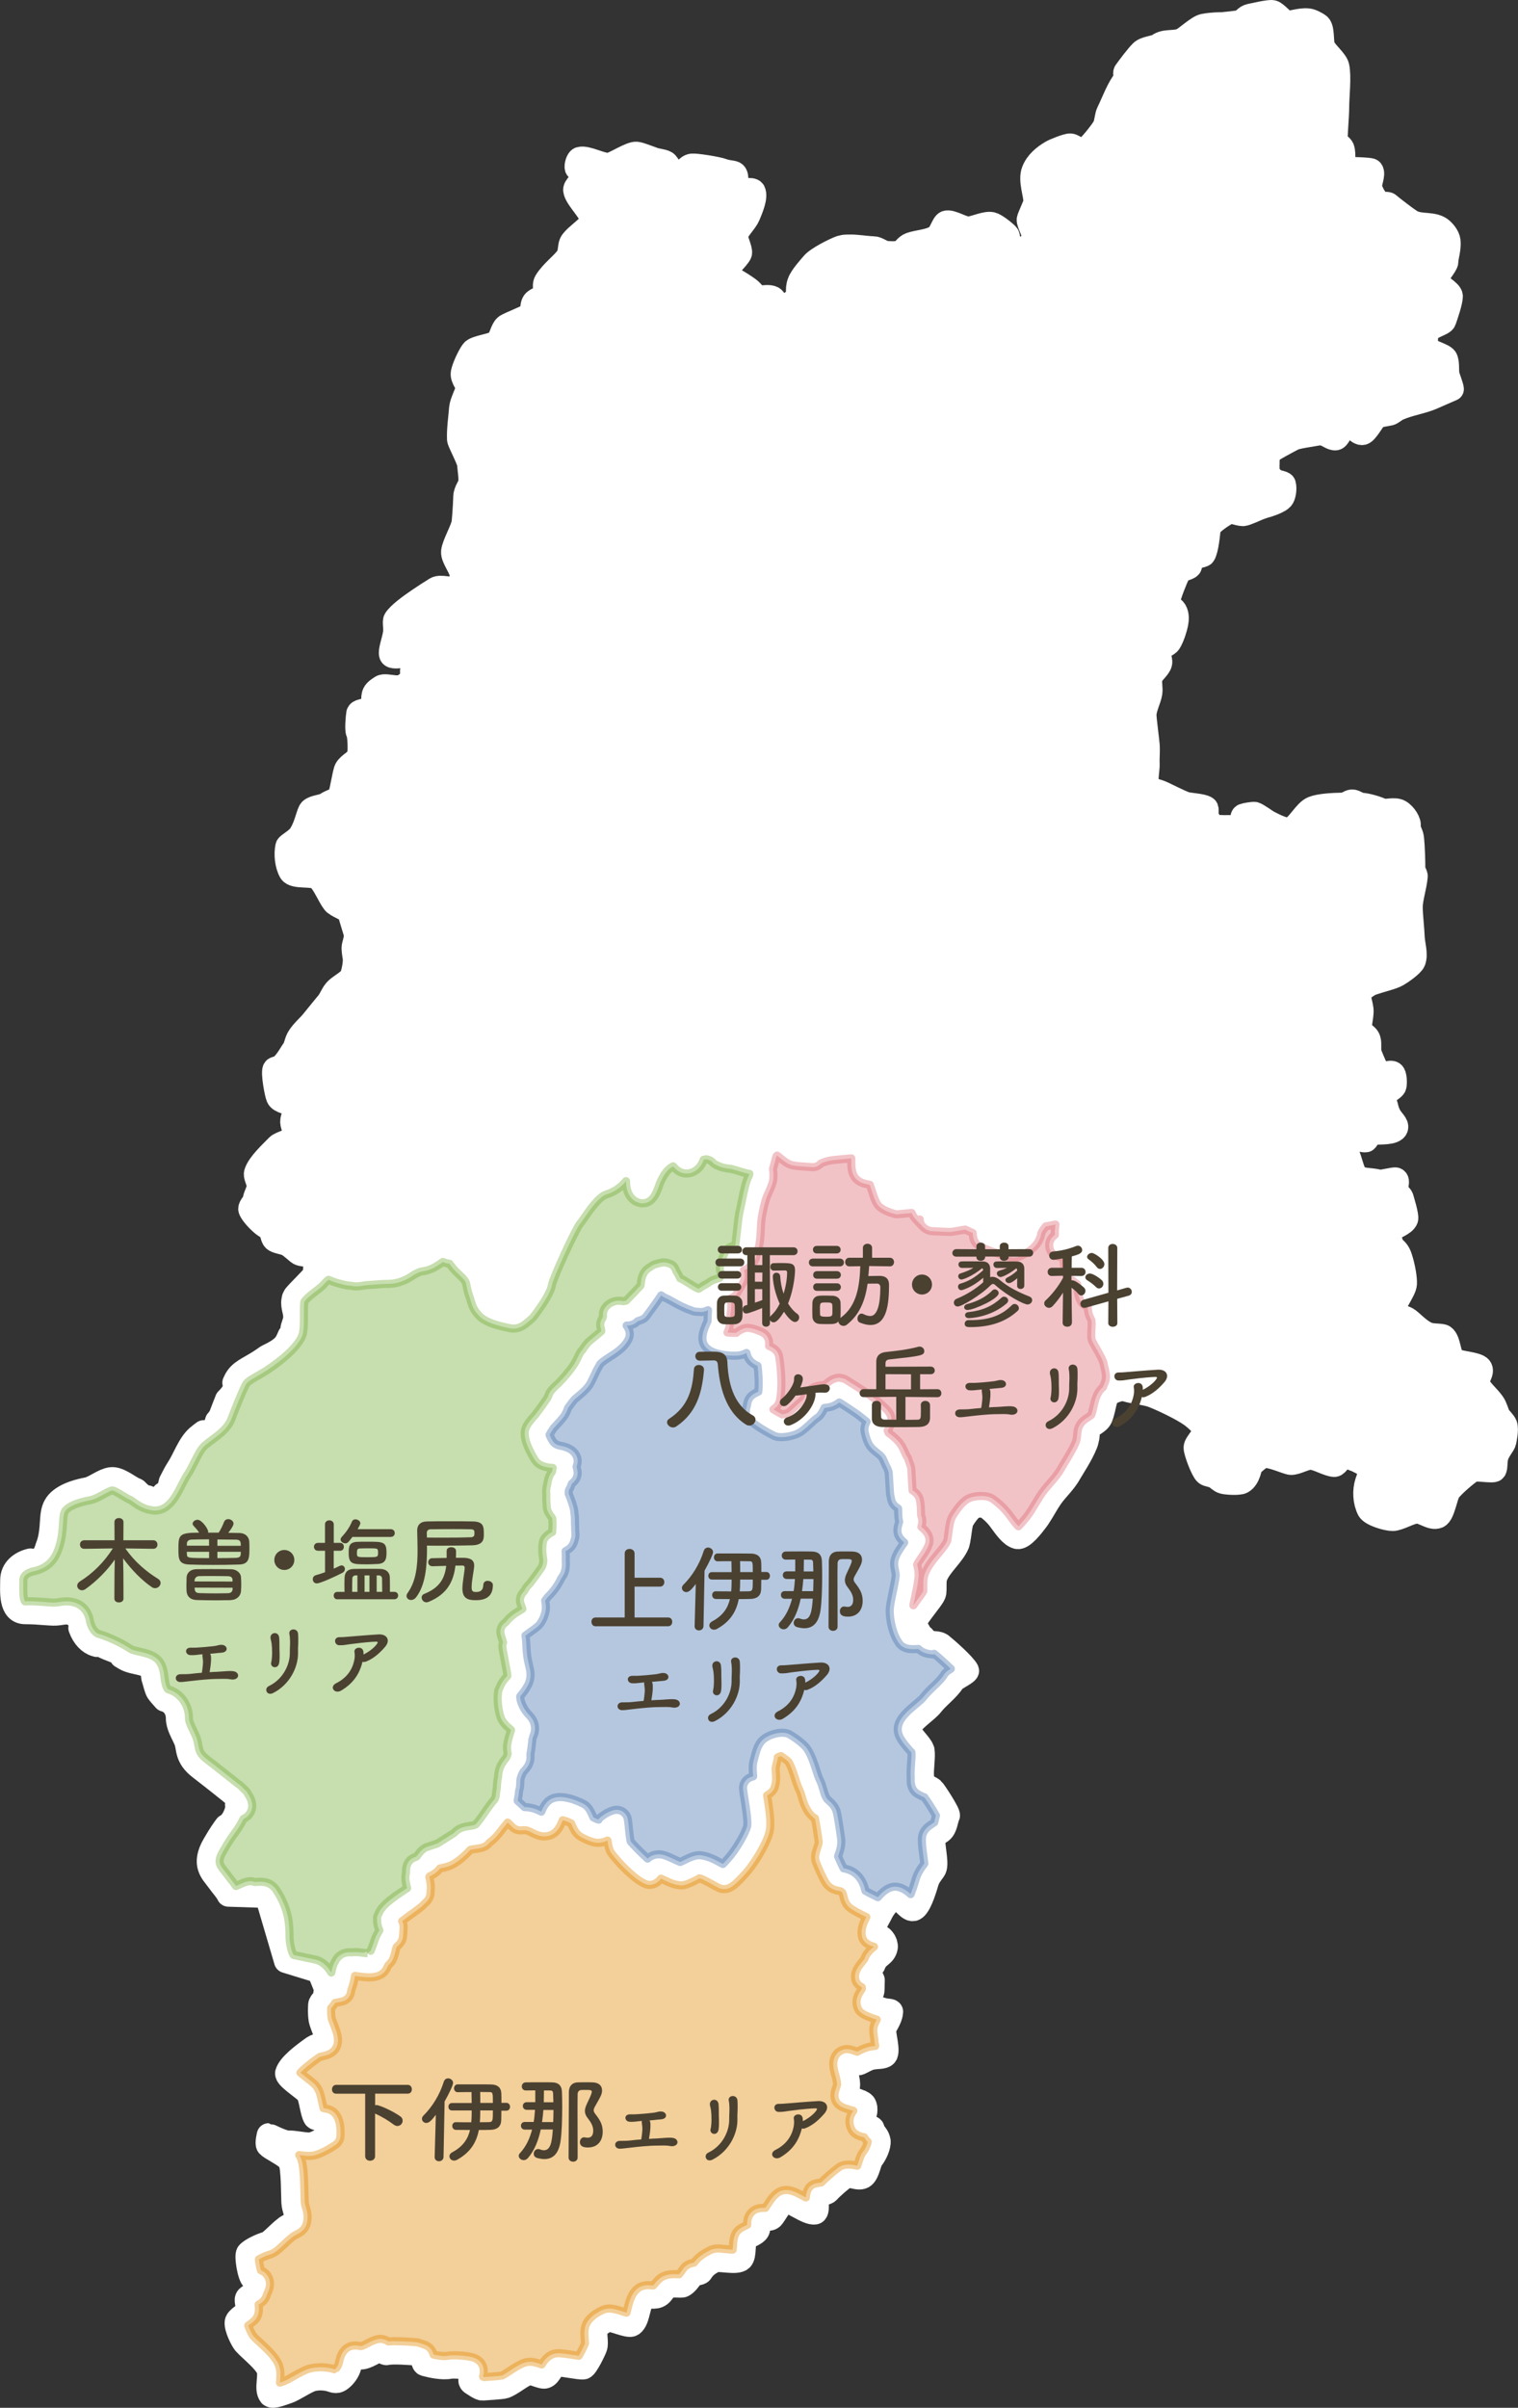 <?xml version="1.0" encoding="UTF-8"?>
<svg id="_レイヤー_2" data-name="レイヤー 2" xmlns="http://www.w3.org/2000/svg" viewBox="0 0 273.52 433.77">
  <rect x="0" y="0" width="273.52" height="433.77" fill="#333333" stroke="none"/>
  <defs>
    <style>
      .cls-1 {
        fill: #fff;
        stroke: #fff;
        stroke-width: 4.27px;
      }

      .cls-1, .cls-2, .cls-3, .cls-4, .cls-5 {
        stroke-linecap: round;
        stroke-linejoin: round;
      }

      .cls-2 {
        fill: #e18800;
        stroke: #e18800;
      }

      .cls-2, .cls-3, .cls-4, .cls-5 {
        opacity: .4;
        stroke-width: 1.46px;
      }

      .cls-3 {
        fill: #73ac37;
        stroke: #73ac37;
      }

      .cls-6 {
        fill: #4b4131;
      }

      .cls-4 {
        fill: #4774ad;
        stroke: #4774ad;
      }

      .cls-5 {
        fill: #dc6a74;
        stroke: #dc6a74;
      }
    </style>
  </defs>
  <g id="_フレームほか" data-name="フレームほか">
    <g>
      <path class="cls-1" d="M48.08,341.64l3.43,11.66,5.94,1.82,1.56,3.86c-.06,0-.1.02-.1.02l-.17.03-.14.02c.03.07.07.15.11.21.19.64-1.02,1.27-1.06,1.93-.01.17-.02.36-.02.58-.02.64,0,1.45.11,2.08.21,1.04,1.37,3.22,1.06,4-.17.41-.98.46-1.68.67-.25.08-.48.18-.67.31-1.9,1.35-4.34,3.18-4.75,4.65-.02.1.02.22.09.36.53.96,3.28,2.65,3.67,3.29.53.81.75,3.54,1.3,4.34.03.05.1.09.18.13,0,0,.01,0,.02,0,.06.02.14.06.23.08h0c.51.1,1.35.05,1.67.37.47.47.49,1.99.47,2.48,0,.07,0,.11-.02.14,0,0-.01,0-.03.02-.25.16-2.31,1.5-3.32,1.6-.13.01-.25.03-.41.01-1.02-.03-2.69-.4-3.6-.35-.94.04-3.54-1.32-3.55-1.32,0,0-.39,1.54-.11,1.87.48.54,2.37,1.38,3.41,2.27h0c.07.08.17.17.23.23t.02.02c.06.07.13.15.17.22.01.02.01.02.02.02.06.09.1.17.14.25.53,1.18.48,5.96.55,7.24.07,1.36.76,2.06.41,3.36-.11.34-.77.55-1.47.99-.11.05-.19.12-.29.2-1.32.98-2.73,2.67-3.41,2.84-.94.27-2.84,1.1-3.4,1.79-.36.45.25,4.3.94,4.69.25.16.75.16.91.49.07.15.07.3.05.46-.08.51-.48,1.06-.55,1.41-.1.43-1.31.51-1.55,1.09-.2.49.3,1.59.05,2.32-.13.41-1.79,1.21-1.9,1.93-.15,1.04.99,3.25,1.4,3.76.11.12.25.25.36.38.06.06.1.09.15.16.1.1.24.21.35.33.36.35.78.71,1.18,1.11.7.66,1.4,1.36,1.87,2.04.1.14.19.29.27.42,0,.02.01.03.01.03.72,1.34-.43,3.76.51,4.94.05.05.1.07.18.09.04.02.07.03.11.04.7.1,2.31-.57,2.81-.72,1.04-.33,3.34-1.91,4.4-2.2.83-.25,1.98-.25,2.92-.06.71.15,1.23.51,1.84.25.57-.24,1.38-1.06,1.8-1.98.36-.78.31-1.65.79-2.17.29-.31,1.09,0,1.4,0,1.21,0,2.52-1.16,3.56-1.33.21-.04.85.63,1.14.54,1.1-.27,4.3,0,5.1.05l1.16.4c.2.13.23.59.3.96.02.04.02.08.03.12.01.05.01.09.04.11,0,.06.03.11.05.14.01.02.02.06.04.07.04.06.09.11.15.12.03,0,.11.02.12.04,1.1.3,3.08.71,4.37.46.76-.14,3.15.05,3.7.3.74.31.2,1.09.04,1.75,0,.06-.02.08-.04.14,0,.03,0,.06,0,.1,0,.07,0,.12,0,.21,0,.01.02.03.03.04,0,.06.03.1.05.15.03.01.04.04.05.07.04.04.09.11.17.16h.02c.34.22,1.48,1.03,1.9.99.38-.03,3.56-.22,3.95-.36,1.37-.47,2.91-1.94,4.29-2.4.66-.24,2.41.8,3.05.59.95-.32,1.15-1.85,2.1-2.14.56-.17,4.24.65,4.8.5.53-.12,1.99-3.16,2.15-3.66.3-.82-.18-2.41.11-3.25.23-.65,1.4-1.37,2.05-1.62.78-.3,3.75,1.26,4.45.78,1.29-.89,1.01-4.16,2.36-4.97.37-.24,1.79.3,2.64-.35.49-.35.76-1.03,1.28-1.42.69-.49,2.5-.1,2.89-.3.57-.29,1.11-.99,1.66-1.82.21-.31,1.39-.27,1.6-.59.71-1.17,1.61-1.62,2.35-2.02.76-.44,4.01.52,4.89-.3.72-.65.26-3.41.86-3.8.54-.37,1.73-.72,2.1-1.34.36-.59-.14-1.43.29-1.88.38-.41,1.9.11,2.41-.59.67-.91,1.46-2.45,2.15-2.76.95-.43,4.08,2.25,5.46,1.98.77-.14.02-3.12.6-3.26.48-.1,1.46-.17,1.8-.53.72-.81,2.23-2.09,3.1-2.71.68-.49,2.43.68,3.3-.05.83-.72.98-2.59,1.51-3.21.38-.47,1.11-1.72,1.2-2.81.01-.11,0-.21,0-.31t-.02-.01c-.07-.88-.79-1.38-1.01-1.92v-.02c-.04-.08-.06-.17-.06-.26-.02-.47-1.87-.4-2.05-.83-.01-.02-.01-.04-.02-.07h0c-.3-.72.14-.97.6-1.66.14-.21.22-.76.16-1.27h-.02c0-.13-.05-.24-.08-.34,0-.01,0-.02,0-.03-.04-.12-.09-.2-.15-.28-.06-.07-.16-.14-.25-.21,0,0,0-.01-.02-.01-.1-.07-.22-.11-.34-.18-.02-.02-.05-.02-.07-.04-.11-.03-.25-.09-.38-.14-.04-.02-.08-.02-.11-.04-.12-.04-.24-.1-.38-.13-.7-.22-1.41-.41-1.66-.59h0s-.08-.05-.1-.09c-.11-.33.47-1.29.46-2.02-.04-1.98-1.1-3.58-.51-4.3.3-.35,1.77.72,2.56.39.68-.29,1.4-.79,2.14-.93,1.04-.21,2.08-.07,2.5-.5.65-.68-.29-3.7-.2-4.64.04-.54,1.12-1.76,1.24-3.06.01-.02.02-.06.02-.1.01-.32-.72-.2-1.41-.39-.3-.08-.62-.17-.93-.27-.05-.03-.1-.05-.14-.07-.1-.02-.2-.06-.29-.09-.08-.02-.14-.05-.22-.08-.07-.02-.13-.04-.18-.07-.1-.03-.18-.06-.26-.1-.03-.02-.07-.02-.09-.04-.09-.05-.18-.06-.25-.11-.01-.01-.03-.02-.05-.03-.08-.03-.15-.06-.2-.1-.01,0-.01-.01-.03-.01-.06-.03-.11-.06-.13-.1h0s-.06-.05-.06-.08c-.24-.84.89-1.48.89-2.46,0-.36.02-1.04.04-1.69h0v-.05s-.02-.08-.04-.12c-.02-.02-.02-.02-.05-.04-.03-.02-.05-.04-.09-.06-.01-.02-.02-.02-.06-.02-.03-.04-.08-.05-.13-.07,0,0-.03-.01-.04-.01-.25-.08-.57-.13-.72-.21h-.01s-.09-.06-.09-.1c-.06-.58,1.3-1.81,1.48-2.36.51-1.44,1.86-1.42,2.1-2.92.04-.15-.01-.43-.1-.72v-.02c-.03-.09-.08-.18-.12-.27h0c-.03-.08-.07-.15-.13-.23,0-.01,0-.03-.01-.04-.06-.07-.1-.13-.15-.18-.02-.03-.03-.04-.05-.06-.07-.09-.14-.16-.23-.21-.06-.06-.13-.1-.21-.15-.03-.01-.05-.02-.07-.03-.07-.02-.12-.06-.17-.07-.02-.01-.06-.02-.08-.03-.05-.02-.13-.05-.18-.07-.01,0-.03,0-.03,0-.33-.1-.6-.17-.74-.27-.01,0-.01,0-.02,0h0s-.07-.08-.07-.13c-.16-1.04,1.12-2.82,1.54-3.78,0-.06.05-.09.08-.14.41-.81,1.6-2.33,2.38-2.44,1.16-.15,2.43,2.48,3.46,1.94.86-.44,1.68-2.76,2.28-4.83.4-1.31,1.31-2.01,1.46-2.58.34-1.17-.43-4.14-.27-5.34.07-.45.81-.76,1.43-1.25.8-.65.82-2,1.2-2.82.17-.39-2.43-4.4-2.78-4.71-.33-.3-1.36-.73-1.74-.98-.24-.18-.11-1.11-.15-1.41-.13-1.18.29-3.49.09-4.66,0-.02-.03-.07-.05-.11h0c-.32-1.05-2.63-2.88-2.37-3.88.35-1.35,3.21-3.12,4.05-4.23,1.18-1.51,2.9-2.65,3.92-4.29.21-.37,2.65-1.47,2.47-1.86-.52-1.06-3.74-3.89-4.68-4.64,0,0-.02-.01-.04-.02-.05-.03-.13-.08-.2-.11-.06-.03-.14-.06-.22-.08-.64-.18-1.48-.06-2.01-.4-.07-.03-.13-.08-.21-.15-.13-.16-.35-.4-.58-.67-.05.01-.08.02-.16.02-.24-.33-.5-.75-.72-1.17-.29-.42-.5-.84-.49-1.13-.04-.15-.06-.29-.04-.41.22-.96,3.01-4.07,3.36-4.97.04-.11.08-.22.1-.34.07-.67,0-1.47.06-2.12.02-.27.07-.53.15-.75.77-2.04,3.12-3.85,3.96-5.88.02-.07.05-.19.08-.31.01-.04.01-.1.03-.13.04-.11.06-.25.08-.39,0-.04.01-.12.02-.17,0-.07.02-.12.04-.19h0c.16-1.09.31-2.47.55-2.98.36-.68,1.36-2.1,2.03-2.47.45-.23,1.89-.35,2.3-.06.71.47,1.75,1.38,2.47,2.38,1,1.36,1.99,2.82,3.12,3.12,1.02.26,2.8-2.13,3.45-2.98.57-.72,1.36-2.11,2-3.18.03-.06.06-.12.11-.17.07-.12.14-.24.22-.34.1-.16.2-.31.29-.46,1.22-1.71,2.52-2.75,3.51-4.59.4-.71,1.99-3.07,2.78-5.06.06-.13.1-.27.14-.39h0c.07-.26.11-.5.16-.74,0-.02.02-.03.02-.03.04-.28.05-.51.07-.74.01-.15.03-.3.03-.41,0-.04,0-.04.01-.08.03-.15.04-.26.1-.36.34-.68,1.75-1.04,2.18-2.01.2-.48.35-1.01.47-1.54.31-1.34.49-2.63,1.39-2.97.1-.04.23-.1.37-.15.6-.25,1.54-.59,2.16-.39.45.14.94.25,1.42.35.02,0,.07.01.11.02.42.08.85.16,1.25.23h.06c.74.14,1.4.27,1.93.45,1.81.66,5.48,2.43,7.05,3.55.75.53,2.35,1.88,2.44,2.79.1.77-1.58,2.27-1.6,3.04-.02.78,1.28,4.21,1.88,4.69.34.29,1.05.29,1.52.53.64.32,1.03.85,1.58,1,.64.18,2.84.31,3.42,0,1.27-.67,1.54-3,1.54-3,.44-.21,1.52-1.47,2.4-1.64,1.17-.24,4.21,1.2,4.87,1.23,1,.03,2.63-.99,3.61-.93,1.1.03,3.1,1.25,4.2,1.29.52.01,1.01-1.21,1.54-1.41.44-.18,1.41.1,2.33.5.06.03.12.05.19.07.17.09.31.17.47.24.06.02.11.05.17.07.17.1.35.2.49.28.07.03.12.06.16.09.17.09.3.19.44.27.02.02.05.03.07.05.13.09.26.18.34.25.54.48-.11,1.97-.34,2.67-.5,1.56-.4,3.48.34,4.95.46.89,3.3,1.72,4.33,1.71,1.11-.01,3.16-1.29,4.27-1.33,1.27-.06,2.71,1.35,3.87.85.98-.43,1.41-3.83,2.05-4.66.91-1.12,2.94-2.86,4.14-3.67.47-.33,3.8.29,4.02-.07.26-.39.12-1.32.34-2.29.27-1.14,1.33-2.23,1.44-2.78.1-.5.47-2.19.19-3-.22-.59-1.08-1.33-1.25-1.67-.28-.6-.52-1.62-1.01-2.3-.92-1.27-2.21-2.26-2.67-3.39-.41-.97,1-2.1.37-2.96-.6-.78-3.86-.86-4.67-1.43-1.02-.73-.87-3.48-1.9-4.2-.42-.3-1.98-.09-2.94-.49-1.53-.62-2.97-2.35-3.69-2.73-1-.51-2.11-.52-2.29-.98-.51-1.3,1.89-3.91,1.96-5.31.05-.97-.29-3.04-.84-4.71-.26-.81-.6-1.3-1.2-1.77-.38-.29-.99-2.29-.64-2.97.33-.65,2.53-1.18,2.9-2.21.18-.57-.66-3.24-.83-3.83-.14-.43-.87-.87-.98-1.31-.16-.57.48-1.76-.08-2.01-.28-.13-2.54.48-2.92.4-2.18-.49-2.41-.12-4.05-.81-.59-.25-1.26-3.07-1.51-3.65-.35-.82-2.48-2.89-2.55-3.81-.04-.43.4-2.35.82-2.26.16.02.66-.02.9.45.48.93.09,1.41.38,1.55.72.38,2.7,1.27,3.54,1.12.18-.04.76-1.31,1.03-1.34,1.52-.09,4.07.1,4.43-.89.25-.67-.77-1.42-1.19-2.23-.31-.57-.49-1.15-.61-1.73-.08-.46-.62-.86-.78-1.26,0-.07-.02-.13-.02-.2-.02-.61,2.19-1.56,2.32-2.16.11-.49.1-2-.31-2.3-.56-.44-2.18.61-2.54,0-.46-.79-1.04-2.06-1.56-3.41-.3-.78,0-1.89-.25-2.65-.3-.96-1.47-1.14-1.59-1.79-.11-.73.27-1.95.32-3.22.04-1.18-.79-2.87-.4-3.44.06-.08.15-.17.23-.25.02-.03.04-.05.05-.08.07-.06.14-.13.21-.2.04-.03.06-.05.09-.07.07-.07.17-.16.25-.21.03-.03.06-.05.08-.06.12-.1.25-.19.38-.27h0c.35-.24.73-.45,1.12-.57,1.6-.55,3.48-.95,4.43-1.5.67-.38,2.66-1.75,2.94-2.47.49-1.27-.14-3.03-.18-4.4-.04-1.3-.37-4.09-.35-5.38,0-1.43.73-3.63.9-5.47,0-.02-.02-.07-.02-.09,0,0,.02,0,.02-.02,0-.03-.04-.06-.04-.11,0-.06-.01-.1-.05-.18,0-.03,0-.06-.04-.08-.07-.16-.17-.33-.21-.48h0c-.06-.11-.09-.2-.09-.28-.01-1.37-.04-3.82-.25-5.72-.07-.72-.73-1.66-.59-2.16.17-.6-.65-2.04-1.65-2.61-.91-.53-2.63.08-3.24-.22-.87-.43-2.79-.99-3.75-1-.39,0-1.03-.59-1.57-.59-.55,0-1.02.57-1.65.57-2,.04-4.22.17-5.41.64-1.46.56-2.67,3.29-4.13,3.82-.87.3-3.08-.85-3.9-1.28-.32-.16-2.01-1.39-2.47-1.51-.32-.06-1.72.18-2.03.31-.55.23.05,1.95-.65,2.53-.47.43-1.49-.48-1.91-.47-.86.03-2.63.04-3.23-.31-.48-.28-.3-1-.72-1.3-.32-.24.12-1.6-.22-1.82-.73-.51-3.07-.51-3.89-.83-.88-.34-2.59-1.19-3.95-1.84-1.06-.5-2.27-.64-2.48-.87-.76-.84-.11-3.35-.18-4.48-.06-.84.09-2.07,0-3.32-.09-1.11-.58-4.65-.57-5.39,0-1.24.88-2.83,1.05-3.99.13-.84-.14-1.74,0-2.62.15-.89,1.59-1.85,1.77-2.73.17-.77-.58-1.75-.23-2.43.19-.38,1.51-.75,1.88-1.31.59-.92,1.12-2.72,1.24-3.37.11-.57.25-1.57-.22-2.35-.36-.59-1.41-.99-1.33-1.43.33-1.54,1.34-4.02,2-5.45.24-.51,1.63-.63,1.99-1.06.23-.27-.12-1.13.07-1.42.24-.34,2.24-.4,2.44-.75.54-.93.79-3.53.9-4.64.08-.93,3.02-2.75,3.57-2.96.7-.24,1.61.32,2.59.35.48.01,2.48-.95,2.96-1.12.39-.15.87-.3,1.37-.46.02,0,.03,0,.06,0,.45-.15.91-.31,1.35-.49.05-.02.11-.05.16-.08.17-.08.32-.14.45-.23.06-.02.12-.06.18-.09.18-.11.35-.23.48-.38.34-.31.64-1.71.38-2.57-.08-.29-1.42-.47-1.54-.57-.38-.33-1.22-.91-1.33-1.65-.02-.13-.03-.27-.06-.4v-.22c0-.09-.01-.16-.01-.26v-.23c0-.08,0-.18.01-.25v-.59c.04-.5.07-.98.06-1.3-.01-.37,4.23-2.56,4.56-2.73.66-.33,3.26-.68,4.46-.9.34-.06.68-.02.96.05.87.22,1.51.9,2.19.82.52-.07.97-1.39,1.46-2.11.16-.23.32-.4.49-.45,1.02-.22,1.93,1.83,2.95,1.59.66-.17,1.84-2.36,2.33-2.84.38-.36,2.02-.52,2.52-.65.34-.06,1.08-.7,1.42-.85,2.11-.94,4.17-1.17,6.12-1.98.36-.16,3.68-1.61,3.68-1.61.03-.29-.67-2.13-.74-2.43-.24-.85.04-2.33-.4-3.1-.42-.71-3.41-1.32-3.46-2.14-.04-.57-.18-1.61.15-2.5.43-1.12,2.86-1.49,3.08-2.17.34-.95,1.17-3.37,1.19-4.37.01-.95-2.53-2.01-2.63-2.95-.06-.68,1.82-2.62,1.82-3.29-.03-.72.54-2.34.4-3.71-.11-.91-.86-1.73-1.22-2.05-1.42-1.3-3.76-.56-5.45-1.46-.09-.05-.22-.14-.36-.24-.03-.01-.07-.04-.1-.06-.46-.31-1.08-.77-1.71-1.25-.87-.65-1.71-1.33-2.02-1.59-.29-.23-1.61.05-1.82-.26-.58-.85-1.09-1.6-1.42-2.58-.29-.81.7-2.53.18-3.23-.02-.02-.07-.04-.12-.07-.03,0-.06-.01-.07-.01-.05-.01-.08-.03-.14-.04-.02,0-.08,0-.11,0-.06-.02-.11-.03-.19-.04-.04,0-.08,0-.12,0-.1-.02-.22-.03-.33-.03-.09,0-.19-.01-.28-.03-.03,0-.05,0-.07,0-.52-.04-1.08-.05-1.6-.07-.66-.04-1.22-.1-1.32-.21-1.14-1.13-.41-2.16-.87-3.48-.19-.55-1.11-.87-1.17-1.16-.13-1.12.24-4.43.24-6.29s.43-5.54.02-7.32c-.23-1.04-2.12-2.54-2.53-3.53-.39-.94-.02-3.42-.87-3.97-.4-.26-1.27-.78-1.96-.83-1.53-.12-3.09.55-3.78.41-.65-.14-1.88-1.74-2.54-1.89-.59-.15-3.49.54-4.09.66-.82.17-1.04.89-1.85,1.13-.39.11-2.66.35-3.09.38-.34.01-1.83-.01-3.41.29-1.06.21-3.22,2.3-4.01,2.61-1.38.54-2.97.03-4.17.93-.49.39-2.38.46-3.07,1.2-.85.87-2.04,2.47-2.83,3.55-.24.33.18,1.13.04,1.31-1.33,1.54-2.21,4.1-3.12,5.94-.37.7-.37,1.93-.72,2.63-.46.89-2.81,3.84-3.69,4.34-.65.36-1.63-.88-2.44-.95-.57-.04-2.94.92-3.41,1.21-1.39.82-2.66,1.89-3.25,3.39-.7,1.72.44,4.41.33,5.68-.05.4-1.14,2.68-1.2,3.07-.1.73,1.26,2.87,1.01,3.55-.22.61-3.18,3.06-3.84,2.95-1.27-.22-.46-3.2-1.01-3.74-.63-.64-2.13-1.8-2.78-1.95-1.06-.26-3.07.72-4.16.81-.95.1-3.15-1.38-4.06-1.07-.58.2-.95,1.98-1.76,2.54-1.23.85-3.3.9-4.67,1.38-.89.32-1.18,1.16-1.77,1.38-.74.3-1.85.23-2.65.15-.69-.06-1.52-.82-2.21-.82-.36-.01-.81-.04-1.31-.1-.1,0-.21-.02-.31-.03-.18-.01-.38-.03-.58-.06-.52-.04-1.06-.11-1.57-.13-.07,0-.14,0-.21,0-.19,0-.36,0-.54,0-.07,0-.15,0-.24,0-.16,0-.31.02-.48.03-.06.01-.12.02-.19.03-.19.04-.38.08-.55.13-1.16.42-4.23,1.97-5.03,2.95-.42.52-2.03,2.23-2.43,3.36-.51,1.41.04,2.16-.45,2.84-.39.53-3.07,2.17-3.72,2.05-.06,0-.09-.02-.13-.09-.05-.1-.05-.27-.03-.47,0-.1,0-.21,0-.33.02-.45,0-.95-.41-1.21-.56-.34-1.7-.14-2.36-.1-.23.01-.4.01-.47-.04-.27-.16-.81-1-1.53-1.53-1.52-1.11-3.63-2.25-4.62-2.87,0,0,2.91-2.83,3.1-3.52.18-.71-.96-2.72-.7-3.4.43-1.09,1.72-2.28,2.19-3.37.44-1.06,1.46-3.36.94-4.38-.33-.61-2.3.12-2.93-.55-.46-.49.2-2.34-.56-2.74-.41-.19-1.26-.17-2-.46-1.14-.42-4.93-.98-5.59-.92-1.01.07-1.61,1.61-2.63,1.61-1.12,0-1.21-1.14-1.95-1.99-.36-.42-1.52-.47-2.26-.71-1.35-.47-2.5-.96-3.16-1.04-1.02-.15-3.9,1.8-4.9,1.98-1.29.24-4.09-1.44-5.35-1.05-.4.13-.7,1.23-.58,1.66.15.47,1.53.81,1.47,1.31-.09.78-1.59,1.72-1.74,2.5-.19,1.17,2.57,3.81,2.84,4.97.11.48-.1,1.26-.66,1.88-.28.28-.82.74-1.39,1.23h0s-.06.06-.09.08c-.08.06-.14.13-.21.19-.1.07-.17.14-.26.22-.08.07-.16.17-.25.24-.06.07-.12.12-.18.19-.08.09-.14.18-.22.25-.04.05-.09.11-.12.15-.1.13-.18.26-.22.37-.24.58-.17,1.7-.55,2.35-.7,1.18-2.93,2.77-3.97,4.52-.49.84.17,2.18-.25,2.66-.24.27-1.01.33-1.65.79-.83.57-.4,2.08-.74,2.38-.03.03-.07.05-.1.07-.05.04-.11.07-.17.11h0c-.07.05-.15.08-.22.13-.7.37-1.92.88-2.87,1.31-.01,0-.05,0-.06.02-.08.04-.16.07-.24.11-.02.01-.06.03-.08.03-.07.03-.14.07-.19.1-.05.01-.08.03-.11.05-.06.03-.11.06-.16.08-.03.02-.06.03-.07.04-.06.02-.1.05-.15.08-.02,0-.04.02-.06.03-.05.04-.1.08-.14.11-.63.54-.88,2.23-1.54,2.8-.74.61-3.89.93-4.41,1.65-.54.71-1.56,2.8-1.77,3.91-.19,1.07,1.05,2.19.89,2.79-.26,1.02-1.08,2.49-1.19,3.54-.14,1.75-.46,3.88-.38,5.64,0,.45,1.75,3.68,1.81,4.44.08,1.06.27,2,.24,3.06h0c0,.11.01.22,0,.32-.03.47-.89,1.46-.92,2.49-.03,1.06-.11,2.35-.19,3.35,0,.02-.01.04-.01.07,0,.17-.02.32-.04.46,0,.03,0,.07,0,.1-.01.14-.02.25-.03.36-.01.04-.02.08-.02.11-.02.14-.03.24-.03.35-.22,1.23-1.77,3.89-1.88,5.13-.11,1.26,1.72,3.23,1.58,4.49-.04.33-.63,1.98-.93,2.09-.97.36-2.83-.45-3.74.1-.19.12-.43.27-.69.44-.04.02-.07.04-.1.07-.11.06-.22.13-.33.19-.05.04-.1.08-.17.11-.08.06-.18.11-.28.18-.07.05-.13.09-.2.14-.08.05-.17.11-.24.16-.1.06-.2.13-.3.19-.04.02-.08.05-.13.1-.14.08-.26.17-.38.25,0,.01-.03.01-.03.01-1.81,1.22-3.79,2.68-4.44,3.69-.28.42.08,1.48-.1,2.55-.25,1.51-.94,3.16-.68,3.83.17.46,1.22.33,2.29.2.05,0,.1-.01.17-.01.09-.01.17-.03.27-.03.08-.02.18-.02.25-.03.05-.01.11-.02.14-.02.1-.02.19-.02.28-.02.04,0,.06-.01.1-.01.09,0,.19,0,.26,0h.09c.08,0,.16,0,.22.02.02,0,.06,0,.09,0,.07.01.12.04.17.05.03,0,.05.01.07.02.05.02.08.04.11.07.03,0,.05.01.06.01.05.06.08.1.1.14.18.64-.67,1.49-.87,2.26-.19.71.31,1.34-.12,1.78-.4.38-1.21,1.21-2.05,1.35-.13.04-.28.05-.41.05h-.15c-.11-.01-.23-.01-.35-.01,0,0-.01-.01-.02-.01-.95-.07-2-.34-2.45-.03-.36.25-1.01.61-1.28,1.14-.45.97.08,2.01-.38,2.6-.04.03-.07.06-.11.08-.05.03-.09.06-.15.09-.03.01-.07.04-.09.04-.09.03-.15.05-.24.09-.02,0-.06,0-.08.01-.3.08-.63.14-.94.21-.06.01-.13.02-.17.04-.07.02-.13.04-.19.07-.05.01-.12.03-.17.06-.05.01-.1.05-.14.08-.04.01-.08.03-.11.06-.06.05-.08.12-.12.19-.12.65-.3,3.02-.07,3.39.3.5.41,3.25.2,4.14-.28,1.1-1.78,1.53-2.31,2.54-.34.68-.79,4-1.13,4.69-.42.9-1.54.98-2.35,1.55-.72.51-2.26.49-2.89,1.1-.46.43-.76,2.67-1.83,4.38-.65,1.07-2.31,1.81-2.4,2.19-.3,1.37-.11,3.33.59,4.55.65,1.13,4,.37,5,1.2,1.01.81,1.99,3.32,2.81,4.34.05.06.13.17.26.24.78.6,2.48,1.23,2.53,1.45.15.81.62,2.17.99,3.44.05.18.1.36.13.54.17.72-.38,2.02-.38,2.5,0,.52.1,1.16.2,1.79.14.86-.26,2.76-.55,3.39-.37.85-2.15,1.64-2.89,2.5-.66.77-.86,1.58-1.43,2.25-.78.92-1.97,2.43-2.75,3.37-.52.66-1.7,1.67-2.4,2.75-.54.83-.56,1.75-.96,2.27-.25.31-1.09,1.89-1.98,2.77-.6.6-1.36.56-1.48.8-.33.63.35,4.38.64,5.03.36.86,2.07.91,2.72,1.57.1.11.17.2.22.34.29.82-.42,1.65-.4,2.54.02.78.76,1.93.4,2.64-.41.77-2.43,1.08-3.03,1.7-1.19,1.24-3.35,3.18-3.88,4.82-.17.48.25,1.24.45,1.99.21.95-.63,2.13-.67,2.76,0,.1-.04.18-.06.27-.19.52-.77,1-.77,1.49,0,.07.03.16.07.24.27.6,1.14,1.63,2.06,2.42.31.27.63.48.93.67.13.07.23.17.33.25.03.01.03.05.07.06.06.07.12.15.17.22,0,.01.02.02.02.04.37.57.3,1.23.69,1.63.36.35,1.31.48,2.12.74.72.24,2,1.54,2.39,1.75.82.45,2.86.15,2.86.15,0,0,.1,3.02-.17,3.71-.1.24-.95,1.12-1.82,2.01-.68.69-1.34,1.38-1.64,1.75-.08.16-.17.3-.23.45-.02.05-.02.1-.02.15-.02.07-.04.12-.05.2-.03.16-.04.34-.04.52,0,1.11.63,2.04.24,3.34-.08.28-.22.68-.35,1.1-.02.15-.03.31-.05.45-.04.3-.22.63-.5,1.01-.27.68-.58,1.3-.86,1.62-.79.94-2.02,1.52-3.2,2.11-.44.33-.87.61-1.25.86-2.2,1.4-3.6,1.81-4.41,3.4-.06.15-.14.3-.22.46.09.45.18.91.01,1.26-.37.76-.85,1.31-1.34,1.78-.4,1.01-.79,2-1.05,2.71-.17.42-.42.8-.74,1.14-.24.85-.47,1.58-.67,1.72-.28.24-1.01.25-1.71.27-.38.28-.76.57-1.1.86-1.6,1.41-2.4,4.02-3.6,5.81-.41.62-.82,1.47-1.26,2.31-.15.66-.3,1.29-.5,1.66-.09.17-.41.35-.81.5-.49.62-1.04,1-1.63.93-.48-.06-.89-.18-1.24-.34h-.05c-.67-.05-1.3-.61-1.91-1.25-.13-.08-.26-.16-.4-.2-1-.41-2.81-2.01-4.21-1.81-1.41.2-2.98,1.55-4.2,1.81-1.24.23-4,.84-5.41,2.39-1.39,1.56-.79,3.61-1.39,6.42-.13.6-.28,1.11-.47,1.56-.2.71-.48,1.4-.88,2-.4.57-1.22.57-2.15.46-1.76.42-3.32,1.61-3.32,3.58s-.4,5.8,2.4,5.8,4.81.4,6,.21c.94-.15,2.35-.42,3.12.5.19.04.35.1.52.18.43.19.39,1.02.24,1.92.58,1.65,1.69,2.72,2.74,3.01.08,0,.18.05.26.08.09,0,.18-.02.28-.02.26,0,.5.04.71.15.56.31,1.41.63,2.14.91.21.09.44.17.65.26.2.07.43.37.65.75.04.02.08.05.12.06,1.2.81,1.81.81,3.4,1.2,1.59.42,2,.6,2.19,2.56.31.97.52,2,.82,2.5.2.32.7.87,1.25,1.49.06.02.11.05.16.06,1.4.4,2.2,1.81,2.2,3.21s.81,2.6,1.42,4.01c.59,1.4,0,3,2.6,5,1.43,1.1,3,2.34,4.11,3.22.07.05.12.1.19.16.78.63,1.3,1.03,1.3,1.03l.1.1c-.12-.18.55.36,1.09,1,0-.02,0-.05,0-.11v.14c.62.75,1.02,1.66-.12,1.83l.12-1.83v-.04c-.12.58-.13.9-.15,1.11.06.22.08.45.03.64-.08.55-.5,1.93-1.37,2.77-.1.1-.19.17-.28.23-.02,0-.04.01-.04.02-.1.07-.2.13-.29.18-.47.65-1.05,1.42-2.17,3.36-2.09,3.61-.31,5,.69,6.39.82,1.14,1.55,1.88,1.91,2.65l6.98.23Z"/>
      <path class="cls-6" d="M151.01,250.33s-.07.01-.09.02c.03-.01.07-.02.09-.02ZM150.74,250.48c-.06.01-.08.04-.12.06.04-.01.06-.04.12-.06ZM150.41,250.71c-.14.1-.29.23-.46.35.17-.12.31-.24.46-.35Z"/>
      <path class="cls-3" d="M54.68,352.56c-.69-.13-1.26-.24-1.76-.36-.32-.34-.74-2.01-.75-3.25-.02-2.17-.06-4.88-2.3-8.37-.44-.68-1.18-1.58-3.02-1.58-.27,0-.55.02-.93.05-.96-.37-1.79-.02-3.03.55-.11.05-.24.11-.37.17-.26-.39-.55-.76-.85-1.14-.25-.32-.53-.66-.82-1.07l-.45-.58c-.87-1.11-1.27-1.62-.13-3.58,1.05-1.81,1.59-2.55,2.03-3.15.46-.63.82-1.13,1.41-2.24.06-.12.12-.22.17-.33.89-.4,1.26-1.1,1.39-1.43.36-.93.18-1.95-.56-3.03-.14-.36-.4-.67-.72-.9-.47-.52-.87-.84-1.19-1.04-.52-.41-3.19-2.55-5.54-4.36-1.24-.96-1.35-1.58-1.52-2.51-.09-.49-.19-1.06-.45-1.68-.17-.38-.34-.74-.51-1.1-.4-.81-.73-1.51-.73-2.1,0-2.43-1.52-4.56-3.7-5.18-.13-.04-.54-.53-.72-2.24-.31-2.98-1.45-3.79-3.75-4.39l-.89-.21c-.93-.21-1.21-.27-1.86-.71-1.37-.91-3.9-2.06-5.4-2.46-.36-.1-1.24-.84-1.53-2.39-.39-2.16-1.95-3.46-4.18-3.46-.6,0-1.2.09-1.79.19-.51.08-1.25,0-2.13-.07-1-.08-2.18-.17-3.59-.13-.36-.42-.33-2.34-.31-3.06v-.73c.01-1.09,1.26-1.48,1.79-1.6,2.81-.61,4.25-2.22,4.99-5.57.24-1.13.31-2.15.37-3.08.08-1.31.14-1.96.53-2.4.67-.74,2.22-1.38,4.31-1.76.87-.18,1.66-.62,2.44-1.04.55-.31,1.25-.69,1.6-.74.35.02,1.3.61,1.76.89.54.34,1.03.63,1.45.8.11.04.37.24.59.39.73.53,1.84,1.34,3.54,1.53.07,0,.29.02.36.02,2.49,0,3.81-2.6,4.87-4.69.31-.61.6-1.19.89-1.63.49-.72.92-1.57,1.35-2.43.58-1.16,1.19-2.36,1.89-2.98.43-.37.9-.72,1.35-1.05,1.37-1.02,2.79-2.07,3.44-3.77.56-1.5,1.74-4.46,2.5-6,.31-.61.77-.89,2.05-1.63.49-.28,1.03-.59,1.63-.97.65-.41,6.33-4.12,6.73-7.03.12-.78.13-1.84.13-2.93,0-.88,0-1.79.07-2.44.21-.55,1.73-1.7,2.23-2.08.45-.34.81-.63,1-.81.19-.19.35-.36.49-.53.23-.25.37-.41.65-.6.42.18.99.42,1.87.66,1.14.31,1.7.41,2.25.41.63.18,1.39.12,2.24-.04.63-.11,1.21-.11,2.09-.18.67-.05,1.48-.12,2.37-.12,2.2,0,4-1.25,4.19-1.38.36-.25,1.24-.76,1.74-.84,1.59-.25,2.26-.62,3.87-1.73.27.13.66.27,1.17.33.33.47.86,1.17,1.87,2.09,1.05.96,1.11,1.29,1.24,2.03.09.48.19.98.41,1.59.16.43.26.76.34,1.04.29.98.55,1.69,1.56,2.71,1.18,1.14,3.14,1.64,4.88,2.02l.47.11c.16.04.57.09.74.09,1.27,0,2.13-.75,2.76-1.3.14-.12.29-.25.44-.37.14-.11.26-.23.37-.37,1.17-1.5,3.17-4.28,3.41-5.93.29-1.36,4.14-9.76,4.99-10.85.24-.29.54-.72.89-1.23.89-1.29,2.55-3.7,3.9-4.12,1.63-.49,2.73-1.43,3.54-2.39,0,.98.17,2.51,1.46,3.49.35.26,1.04.51,1.48.5,1.87,0,2.51-1.78,2.98-3.08.12-.34.24-.69.38-.96.5-.99,1.02-2.01,2.18-2.63.19.22.44.49.79.76,1.7,1.24,4.01.26,4.73-1.95l.43-.08c.69.09,1.06.46,1.07.46h0c.19.23.42.42.69.55,1.05.52,1.74.62,2.41.69.13.01.27.02.4.05.76.2,3.12.97,3.22.87,0,.04-.02.19-.15.45-.52,1.05-.85,2.69-1.17,4.27-.13.64-.25,1.26-.37,1.75-.24.96-.4,2.5-.58,4.14-.08.81-.18,1.65-.28,2.34-.57.03-1.17.31-1.54.73-.23.27-.43.69-.61,1.13-.04.07-.06.15-.09.23-.29.77-.49,1.52-.49,1.53-.11.59.03,1.1.23,1.6l-.3.56c-.22.05-.46.16-.69.24-.01,0-.03,0-.04,0-.05.02-.09.04-.14.06-.13.05-.25.07-.37.13h0s-.06.03-.1.05c-.1.05-.22.11-.25.13h0s0,0,0,0h0s-.02.02-.03.02c-.01,0-.03.02-.04.02,0,0,0,0,0,0-.2.12-.36.24-.55.37-.26.14-.52.28-.82.46-.27.17-.48.31-.77.5-.03,0-.07-.03-.11-.04-.41-.18-1.15-.64-1.63-.95-.6-.38-1.2-.75-1.55-.88-.07-.11-.11-.23-.17-.34-.11-.26-.31-.62-.56-.99-.14-.45-.37-.87-.78-1.14-.34-.22-1.02-.41-1.43-.41-.37,0-.79.1-1.21.23-.43.09-.82.25-1.15.51-.38.22-.73.47-.97.74-.66.76-.77,1.68-.85,2.34-.01.11-.02.22-.04.33,0,0-.01.02-.02.03-.83.9-1.8,1.93-2.6,2.72-.19.05-.38.08-.49.09-1.83-.39-3.21.67-3.57,1.75-.1.31-.13.63-.08.94-.07.14-.06.24-.11.37-.02.03-.04.07-.07.1-.32.49-.41,1.1-.25,1.66.01.05.05.08.06.12.03.15,0,.32.05.46-.48.41-1.3,1.1-1.93,1.61-.58.46-1.05,1.09-1.48,1.77-.05.06-.12.1-.17.16-.22.29-.45.72-.88,1.64-.18.32-.35.65-.53.92-.66,1-1.95,2.5-2.55,3.09-.04.04-.09.1-.13.15-.5.44-1,.9-1.42,1.43-.27.35-.41.74-.54,1.12-.21.3-.4.58-.55.81-.73,1.09-1.47,2.01-1.66,2.28l-.04.07c-.91,1-1.57,1.8-1.81,2.6-.65,2.08,1.84,5.72,1.85,5.73.59.79,1.62,1.19,3.09,1.26-.04.22-.08.45-.13.68-.21.27-.41.58-.54.96-.16.45-.27.94-.35,1.45-.14.54-.2,1.08-.13,1.62-.02.84.02,1.67.08,2.38.08.75.5,1.34.99,1.99.02.34.05.68.05,1.02,0,.14,0,.28-.01.4v.31c-.05.27-.06.52-.05.75-.34.14-.7.38-1.02.7-.21.18-.38.4-.5.65-.01.03-.04.03-.05.06-.02.04,0,.08-.02.12-.09.22-.13.45-.14.7-.08.61-.07,1.27.03,2.07.03.22.06.52.1.79,0,.17-.02.35-.04.46-.03.2-.12.47-.25.77-.51.75-1.34,1.88-2.1,2.88-.46.45-.78.88-.98,1.29-.15.19-.28.35-.38.48-.46.56-.58,1.33-.33,2.01l.31.85c-.12.07-.25.16-.38.23-.49.29-1.04.62-1.61,1.1-.43.37-.74.71-.99,1.04-.11.09-.27.21-.35.28-.57.54-.78,1.34-.55,2.09l.4,1.3-.02.05c-.1.3-.13.61-.09.93.05.37.16.97.29,1.66.18.98.56,2.94.6,3.37-.07.08-.13.15-.21.24-.4.41-.89,1.06-1.22,1.95-.08.18-.19.34-.23.54,0,.02,0,.05,0,.06,0,.01-.01.02-.01.04,0,.04,0,.08,0,.11-.25,1.39.08,3.56.46,4.58.34.94,1.13,1.63,1.86,2.25-.05.16-.1.33-.15.5-.23.73-.45,1.48-.56,2.28-.06.59.03,1.09.1,1.49-.07.27-.14.49-.2.59-.07.09-.12.19-.19.28-.35.42-.73.92-.99,1.59-.24.6-.31,1.21-.35,1.78-.03.17-.07.32-.1.51-.07.49-.1.94-.12,1.38,0,.02,0,.04,0,.06-.08.41-.15.88-.2,1.39-.04.18-.09.37-.17.58-.62.72-1.22,1.54-1.79,2.38-.54.79-1.13,1.62-1.65,2.2-.29.15-.61.21-1.1.28-1.56.2-2.25.64-2.81,1.27-.49.3-2.37,1.49-3.01,1.9l-2,.66s-.08.06-.12.08c-.22.09-.4.22-.57.38-.08.07-.17.12-.24.21-.02.02-.05.03-.07.06-.16.22-.4.51-.67.84-.04.05-.07.09-.11.14-.49.14-.95.38-1.28.78-.45.54-.6,1.27-.57,2.08-.26.99-.01,2.01.2,2.8-.19.13-.41.27-.65.43-2.4,1.59-4.02,2.83-4.55,4.27-.06.14-.15.27-.19.42-.01.05,0,.09,0,.14,0,.05-.05.1-.05.15-.01.11.04.18.04.28-.03.7.13,1.35.4,1.9-.28.46-.6,1.05-.83,1.68l-.2.58c-.14.41-.37,1.02-.54,1.44-.28.22-.56.44-.56.43-.32,0-.65-.05-.98-.1-.7-.1-1.36-.11-1.98-.05-.07,0-.17-.02-.23-.02-1.18,0-2.1.56-2.58,1.5-.37.56-.59,1.28-.76,2.16-.65-1.07-1.57-2.05-2.89-2.34-.81-.18-1.49-.32-2.09-.43Z"/>
      <path class="cls-2" d="M157.53,367.56c.04.27.11.66.16,1.02-.33.03-.67.07-.99.14-.8.15-1.48.5-2.03.78-.08.04-.16.08-.23.12-.12-.04-.27-.09-.37-.13-.47-.17-.94-.35-1.5-.35-.61,0-1.39.35-1.78.82-1,1.22-.62,2.64-.31,3.78.17.61.34,1.24.35,1.79-.01.11-.11.4-.17.57-.2.59-.46,1.32-.17,2.18.41,1.13,1.42,1.44,2.59,1.79.19.06.45.14.67.19-.42.58-1.06,1.67-.42,3.17.47,1.15,1.57,1.44,2.37,1.6.13.22.28.4.4.56.08.11.2.31.24.24-.05.53-.52,1.41-.71,1.65-.5.58-.73,1.31-.95,2.01-.06.19-.14.46-.22.67-.08-.02-.16-.03-.23-.05-.94-.22-2.23-.29-3.06.31-.91.66-2.34,1.87-3.18,2.74-.15.03-.36.07-.48.09l-.51.09c-1.4.33-1.73,1.51-1.8,2.53-.11-.06-.2-.11-.3-.16-1.18-.64-2.2-1.19-3.24-1.19-.29,0-.83.11-1.09.23-1.05.47-1.74,1.56-2.42,2.61-.08.13-.16.25-.24.38-.03,0-.07,0-.1,0-.64,0-1.7.01-2.43.82-.69.72-.77,1.56-.74,2.24-.12.06-.25.12-.35.17-.37.18-.71.35-.92.49-1.16.75-1.24,2.1-1.31,3.3-.01.14-.02.33-.04.51-.37,0-.76-.05-1.14-.08-1.15-.1-2.03-.35-3.24.34-.71.39-1.75.95-2.6,2.08-.59.12-1.42.33-1.98,1.14-.34.52-.57.81-.71.96l-.77-.02c-.77,0-1.75.07-2.59.68-.5.38-.83.83-1.29,1.35l-.46-.02c-.21-.02-.41-.03-.58-.03-.37,0-1.1.17-1.42.36-1.41.85-1.82,2.47-2.14,3.77-.06.24-.14.57-.21.83-.24-.07-.49-.15-.68-.21-.87-.28-1.7-.54-2.45-.54-.24,0-.74.08-.97.17-.03.01-2.61.99-3.27,2.86-.29.83-.23,1.7-.17,2.47.02.28.05.71.05.8-.14.38-.7,1.51-1.12,2.22-.33-.05-.71-.11-1.1-.17-1.01-.16-2.05-.3-2.57-.3-.21,0-.64.05-.83.11-1.19.37-1.79,1.29-2.18,1.92-.05-.02-.1-.04-.15-.05-.64-.22-1.29-.44-1.98-.44-.22,0-.68.07-.89.14-.95.32-1.81.89-2.65,1.44-.6.4-1.23.81-1.5.91-.52.1-2.26.21-3.11.27h-.1s-.11-.05-.18-.09c.55-2.2-.83-3.05-1.44-3.31-1.14-.51-3.75-.52-3.78-.52-.47,0-.87.03-1.16.09-.67.13-1.65-.03-2.53-.21-.14-.51-.41-1.1-1.04-1.51-.14-.1-.3-.17-.46-.23l-1.16-.4c-.17-.06-.66-.12-.84-.13-1.05-.07-3.33-.23-4.63-.1-.4-.26-1.07-.56-1.79-.45-.77.13-1.46.49-2.07.81-.35.18-.93.48-1.11.48h0c-.32-.07-.69-.12-1.01-.12-.98,0-1.59.43-1.92.79-.66.7-.85,1.53-.99,2.13-.05.19-.08.4-.17.59-.19.42-.56.81-.57.81,0,0,0,0,0,0-.25-.08-.51-.16-.8-.22-1.29-.27-2.86-.22-3.88.09-.8.22-1.76.76-2.78,1.34-.56.31-1.4.79-1.7.89l-.46.16c-.07.02-.17.06-.3.11,0-.03,0-.06.01-.09.09-1.05.21-2.36-.42-3.53-.69-1.29-1.99-2.5-3.14-3.56-.51-.47-.99-.91-1.27-1.23-.25-.33-.71-1.31-.9-1.86.11-.08.22-.17.31-.23.59-.44,1.19-.89,1.43-1.63.24-.7.21-1.37.13-1.93.54-.28,1.24-.79,1.51-1.82.3-.63.87-1.79.28-3.08-.35-.74-.95-1.11-1.37-1.28-.16-.53-.32-1.38-.37-1.97.52-.3,1.37-.69,1.94-.85.9-.23,1.62-.91,2.62-1.85.48-.45,1-.95,1.55-1.36.23-.18.48-.3.69-.41.6-.31,1.42-.74,1.8-1.87.36-1.33.07-2.34-.14-3.07-.1-.35-.18-.62-.2-.94-.02-.28-.03-.74-.04-1.3-.08-3.57-.2-5.58-.69-6.66-.07-.16-.16-.32-.26-.47.63.08,1.24.15,1.72.15.06,0,.45-.02.51-.02,1.44-.13,3.49-1.41,4.3-1.96.46-.31.77-.78.87-1.31,0-.03.39-3.07-1.05-4.5-.56-.53-1.25-.72-1.97-.81-.07-.31-.15-.66-.21-.92-.24-1.13-.45-2.1-.92-2.81-.35-.55-.91-.99-1.95-1.79-.29-.23-.73-.57-1.09-.87.5-.55,1.49-1.43,3.44-2.81.1-.05.39-.12.58-.16.76-.17,2.02-.46,2.55-1.76.5-1.25-.02-2.63-.58-4.08-.16-.42-.32-.81-.37-1.04-.08-.48-.11-1.19-.08-1.78.01-.01.03-.03.05-.05.17-.19.45-.5.67-.89l1.23-.25c.75-.15,1.36-.72,1.57-1.46.05-.18.1-.42.14-.71.3-.7.49-1.52.64-2.45.5.08,1.09.17,1.77.22.3.02.57.04.8.04,1.71,0,2.81-.63,3.29-1.9.05-.07.09-.18.14-.25.31-.32.58-.62.68-.8.32-.57.48-1.2.61-1.76.07-.31.14-.64.25-.8.27-.23.67-.58.93-1.16.1-.23.16-.47.18-.72l.04-.6s0-.02.01-.03c0-.02,0-.03,0-.05l.05-.88c.03-.46-.09-.83-.25-1.18.5-.39,1.11-.84,1.57-1.17.77-.55,1.52-1.1,2.04-1.54.18-.15.31-.31.46-.47.39-.32.65-.63.83-1.02.18-.4.22-.8.21-1.19.13-.97-.06-1.88-.22-2.57.03-.04.06-.08.1-.13.87-.38,1.44-.86,1.83-1.41.82-.14,1.73-.36,2.5-.82,1.18-.71,2.17-1.66,2.98-2.53.23-.06.64-.11.88-.15.77-.1,1.5-.2,2.12-.68.17-.13.31-.33.46-.48.64-.45,1.24-1.04,1.88-1.88.33-.45.62-.79.87-1.1.17-.21.33-.4.49-.61.09.09.19.18.27.25.03.03.08.07.11.1.17.16.3.29.38.38.45.5,1.12.74,1.79.66.04,0,.18-.02.37-.02.37,0,.57.05.64.08.27.09.53.22.77.35.65.32,1.4.69,2.3.69.18,0,.63-.06.81-.11,1.51-.41,2.07-1.79,2.41-2.62.02-.06.05-.12.07-.18.48.08,1.09.36,1.51.56.05.11.1.23.15.34.39.86.8,1.76,1.95,2.28.79.39,1.61.76,2.41.86.27.03.52.04.78,0,.49-.07.91-.21,1.27-.39.12.89.27,1.53.51,1.99.36.76,4.73,5.8,6.97,6.01,1.07,0,1.74-.59,2.17-1.13.2.09.41.2.63.3,1.06.5,1.96.87,3.05.92.83-.06,1.61-.45,2.38-.82.16-.08.38-.19.55-.28.17-.09.3-.16.3-.18.33.04,1.11.45,1.74.79.21.11.4.22.55.3.46.26.88.49,1.23.65.27.13.63.2.93.2,1.08,0,1.94-.62,3.92-2.85,1.45-1.61,3.53-4.95,4.19-7.17.45-1.51.14-3.77-.31-6.57-.02-.1-.03-.19-.05-.28.95-.53,1.25-1.07,1.38-1.53.33-1,.25-1.9.19-2.62-.03-.42-.06-.79,0-1.02,0,0,.09-.35.09-.35.1-.39.33-1.31.27-1.35.11-.07.37-.17.57-.22.48.32,1.19.86,1.33,1.01.46.73.81,1.79,1.14,2.82.29.91.58,1.76.89,2.38.17.34.26.7.37,1.07.23.81.53,1.82,1.22,2.82.33.48.72.83,1.01,1.08.09.07.17.15.15.02.13.56.52,2.94.69,4.28.02.19-.17.75-.27,1.05-.25.73-.57,1.64-.24,2.55.11.32,1.32,3.3,2.05,4.13.72.82,1.62.99,2.16,1.09.12.02.33.06.54.3.08.14.15.43.22.68.14.59.35,1.41,1.07,2,.28.23.67.47,1.12.73.11.06.23.13.35.19.43.24.92.49,1.48.76.04.02.06.03.1.05-.54,1.04-1,2.15-.83,3.24.18,1.5,1.57,1.91,2.09,2.06.04.01.07.02.11.03-.04.03-.08.07-.12.1-.51.42-1.27,1.06-1.61,2.1-.09.14-.24.32-.39.5-.65.81-1.39,1.73-1.28,2.89.06.75.45,1.32,1.21,1.71,0,.12.01.21.02.26-.05.11-.13.22-.2.32-.36.55-1.04,1.58-.66,2.87.21.81.61,1.5,3.53,2.39-.29.52-.55,1.02-.6,1.59-.06.61.06,1.3.2,2.17Z"/>
      <path class="cls-4" d="M171.32,300.63c-.6.37-1.01.67-1.25,1.11-.44.71-1.13,1.36-1.86,2.06-.69.66-1.37,1.32-1.94,2.06-.19.24-.79.75-1.28,1.16-1.36,1.14-2.76,2.33-3.15,3.81-.41,1.6.71,2.93,1.69,4.1.28.33.66.79.69.73.06.38,0,1.33-.06,2.02-.07.95-.12,1.87-.06,2.64-.02.73-.06,1.95,1.06,2.77.2.13.53.31.89.49.24.12.52.24.48.18.36.43,1.6,2.36,2.11,3.32-.04.15-.08.3-.12.46-.07.28-.18.7-.17.74-.14.11-.3.21-.45.31-.61.41-1.55,1.03-1.75,2.26-.11.81.01,1.83.15,2.91.08.68.23,1.83.25,1.96-.06.1-.14.2-.23.32-.38.52-.96,1.3-1.31,2.44-.39,1.33-.71,2.2-.93,2.75-.73-.69-1.9-1.49-3.13-1.32-1.11.16-2.07,1.04-2.77,1.87,0,0-.01,0-.02,0-.36-.17-.71-.35-1.04-.52-.08-.04-.17-.08-.24-.12-.37-.19-.71-.37-.95-.52,0,0,0-.01,0-.02-.11-.45-.27-1.08-.63-1.73-.98-1.7-2.32-2.1-3.29-2.29-.29-.55-.75-1.55-1-2.16.03-.08.06-.17.09-.26.25-.74.6-1.75.46-2.9-.13-1.04-.58-4.03-.8-4.87-.26-.98-.93-1.58-1.37-1.98-.14-.12-.31-.28-.37-.36-.32-.46-.48-1-.66-1.63-.17-.6-.35-1.17-.63-1.75-.25-.49-.45-1.14-.67-1.82-.39-1.21-.84-2.59-1.57-3.74-.66-1.06-2.83-2.46-3.24-2.67-.38-.2-.83-.29-1.33-.29-1.13,0-2.85.55-3.67,1.46-.72.8-1.05,1.95-1.46,3.58-.23.9-.17,1.71-.11,2.37.01.16.02.31.03.45-.13.05-.27.1-.39.13-.92.29-1.52,1.19-1.43,2.15.05.5.16,1.22.29,2.03.19,1.2.65,4,.43,4.74-.46,1.55-2.2,4.37-3.41,5.71-.41.47-.72.8-.95,1.03-1.24-.69-2.65-1.47-4.17-1.59-.98,0-1.87.44-2.75.87-.23.11-.55.27-.77.36-.3-.11-.79-.34-1.1-.49-1.18-.55-1.94-.89-2.74-.89-.91,0-1.56.35-2.03.77-1.11-1-2.73-2.66-3.04-3.08-.13-.39-.28-1.84-.35-2.54-.06-.63-.12-1.18-.18-1.49-.1-.57-.45-1.08-.94-1.38-.49-.31-1.1-.38-1.66-.22-1.17.35-1.9.93-2.43,1.36-.15.12-.35.28-.23.33-.23-.06-.66-.26-.93-.4-.05-.11-.11-.23-.16-.35-.38-.83-.73-1.62-1.57-2.07-1.55-.81-3.73-1.55-5.28-1.12-1.45.37-2.04,1.66-2.38,2.5-.4-.19-.81-.39-1.22-.52-.53-.18-1.14-.28-1.8-.3-.29-.27-.63-.59-1-.92-.08-.08-.15-.13-.23-.21v-.1s.02-.09.02-.13c.12-.56.19-1.07.22-1.53,0,0,0-.02,0-.03.19-.53.2-1.07.22-1.65,0-.09,0-.21.01-.32.14-.64.31-1.06.54-1.42.04-.05.08-.1.12-.14.39-.44.86-.98,1.06-1.73.13-.49.13-.92.09-1.32.3-1.51.35-2.91.4-2.96.22-.47.69-1.51.26-2.73,0-.02-.01-.05-.02-.07-.17-.45-.45-.92-.93-1.4-.9-.89-1.6-2.42-1.54-3.29.1-.14.21-.28.34-.43.31-.37.63-.81.89-1.3.48-.77.85-1.84.46-3.43-.47-1.91-.49-2.37-.58-3.89l-.04-.76c-.03-.44-.08-.78-.13-1.14.13-.09.26-.18.39-.28.81-.57,1.61-1.15,2.04-1.56.3-.32.52-.71.7-1.09.12-.2.2-.44.28-.69.1-.29.17-.55.2-.68,0-.03-.01-.06,0-.09,0-.07.04-.12.05-.19.06-.66-.02-1.19-.11-1.72.16-.2.32-.42.49-.65,1.07-1.02,1.86-2.2,2.39-3.32.16-.24.33-.49.42-.66.42-.75.47-1.65.41-2.58.02-.58.01-1.17-.03-1.69.02-.01.03-.03.04-.04.42-.21.87-.5,1.19-1.02.19-.3.29-.59.36-.87.13-.37.22-.77.18-1.23-.04-.37-.04-.82-.05-1.31,0-.15-.02-.32-.03-.47.01-.88-.01-1.47-.11-1.93-.01-.12,0-.25-.02-.37-.1-.68-.34-1.37-.58-2.03-.12-.33-.29-.8-.42-1.09,0-.22.02-.41.04-.6.21-.37.39-.77.53-1.19.39-.32.98-.87,1.04-1.81.01-.14,0-.28-.02-.42-.01-.1-.07-.46-.17-.87.17-.44.27-.93.14-1.47-.29-1.2-1.34-1.98-3.1-2.29-1.08-.2-1.41-.83-1.86-1.84l-.05-.11c.12-.25.37-.64.54-.89.07-.11.14-.21.19-.29.06-.07.13-.14.19-.21.55-.59,1.11-1.2,1.53-1.73.46-.57.7-1.18.88-1.71.49-.69.9-1.23,1.17-1.54.15-.12.29-.25.44-.37.72-.6,1.46-1.22,2.02-1.92.32-.38.6-.95,1.32-2.49.07-.15.13-.27.19-.41.05-.09.09-.16.14-.25.16-.29.35-.63.54-.96.37-.39,1-.81,1.65-1.23,1.23-.79,2.62-1.68,3.36-3.08.45-.83.39-1.67-.27-2.61.57.05,1.35-.2,1.77-.58.06-.05.14-.13.2-.19.34-.11.63-.22.74-.26.35-.14.66-.37.88-.68.63-.85,1.97-2.67,2.64-3.73.23.2.5.36.8.49.37.15.85.43,1.37.72.99.55,2.06,1.12,3.17,1.47.19.07.39.19.58.22.36.07.69.09.99.08.09,0,.17.03.26.03h.02c.45-.02.85-.15,1.24-.34,0,.03,0,.07,0,.1-.02.2-.03.42-.05.74-.02.42-.02.98-.03,1.12-.7,1.53-1.66,3.62-.04,4.99,1.39,1.16,4.03,1.25,4.81,1.25.23,0,.46,0,.65-.02.59-.03,1.11-.22,1.59-.47.07.4.22.81.51,1.21.41.55.94.87,1.49,1.12.16,1.32.29,3.14.13,4.64-.7.31-1.72.79-1.95,1.98-.12.63-.23,1.04-.23,1.07-.08.32-.08.65-.02.96.07.31.21.61.42.86.99,1.2,4.23,2.91,4.61,3.08,1.18.56,3.4.08,4.49-.5.67-.36,1.36-1,2.08-1.67.37-.34.93-.86,1.16-1,.66-.41.98-1.04,1.25-1.6.04-.08.08-.17.13-.26.03,0,.06,0,.08,0,.36-.04.81-.09,1.27-.25h0s0,0,0,0c.52-.18.96-.46,1.31-.72.96.61,2.07,1.32,2.86,1.87.54.37,1.42,1.07,2.05,1.6-.26.48-.47,1.11-.34,1.89.16.72.4,1.65.94,2.48.36.51.82.86,1.22,1.18.35.27.67.52.95.88.12.15.35.67.47.95.16.37.31.7.49,1l.26.74.24,3.88.22,1.08c.19.78.71,1.23,1.23,1.55.02.24.02.46.02.68.01.53.03,1.11.18,1.7-.01.04-.02.08-.04.11-.21.71-.5,1.67-.02,2.52.23.46.58.79.96,1.11-.1.15-.2.3-.29.42-.61.89-1.24,1.82-1.46,2.8-.14.68-.01,1.3.1,1.85.07.32.14.69.12.89-.12,1.02-.36,2.13-.57,3.14-.3,1.41-.54,2.53-.51,3.41.05,1.63.52,4.1,1.76,5.75.76.96,1.99.96,2.52.96.26,0,.55-.01.88-.04.87.86,1.99.94,2.67.98.16.01.3,0,.16-.11.8.64,2.08,1.79,3,2.7Z"/>
      <path class="cls-5" d="M198.73,249.91c-1.1.88-1.43,2.34-1.69,3.46l-.12.51c-.08.39-.2.78-.3,1.02-.07.09-.36.27-.54.39-.54.35-1.22.79-1.6,1.54-.3.56-.35,1.13-.39,1.64-.04.43-.07.87-.24,1.29-.54,1.31-1.54,2.93-2.14,3.9-.25.4-.44.72-.56.94-.49.9-1.1,1.6-1.8,2.41-.52.6-1.06,1.21-1.57,1.93-.36.5-.83,1.26-1.3,2.05-.46.76-.93,1.55-1.47,2.24-.65.82-1.16,1.4-1.51,1.73-.42-.41-.98-1.17-1.35-1.68l-.29-.39c-.86-1.18-2.08-2.25-3-2.89-.51-.34-1.17-.5-2.02-.5-.35,0-1.57.03-2.4.48-1.52.8-2.86,3.24-2.9,3.31-.34.66-.48,1.55-.66,2.92-.08.57-.13,1.13-.21,1.37-.3.7-.95,1.49-1.65,2.33-.9,1.09-1.84,2.21-2.38,3.6-.29.77-.28,1.59-.27,2.3,0,.29.01.73,0,.81-.18.37-.69,1.05-1.22,1.78-.21.29-.4.55-.57.8,0-.02,0-.03,0-.05.08-.43.18-.91.28-1.34.24-1.13.5-2.38.64-3.53.1-.87-.06-1.64-.18-2.2-.02-.08-.04-.16-.06-.18v-.03s-.02,0-.02.01c.13-.3.55-.92.81-1.3.57-.83,1.1-1.61,1.37-2.53.09-.35.09-.67.03-.97-.17-.89-.87-1.55-1.43-2.01.16-.59.29-1.27-.02-1.98-.04-.12-.04-.5-.05-.78-.02-.64-.04-1.35-.21-2.14-.19-.84-.76-1.33-1.31-1.67l-.22-3.81c-.01-.19-.05-.38-.11-.56l-.44-1.27c-.08-.25-.1-.32-.28-.52-.08-.13-.16-.32-.25-.53-.27-.61-.57-1.29-1-1.84-.58-.74-1.2-1.22-1.65-1.57-.16-.12-.31-.22-.35-.24-.03-.05-.09-.17-.18-.44.38-.56,1.15-1.81.33-3.17-.85-1.32-3.87-3.43-3.88-3.44-1.11-.77-2.83-1.86-3.96-2.56-.01,0-.04-.01-.05-.02-.04-.02-.08-.05-.12-.08-.06-.03-.16-.05-.23-.07-.12-.04-.22-.08-.34-.11-.07-.02-.14-.02-.21-.03-.11-.02-.22-.05-.31-.05s-.16.03-.24.03c-.02,0-.04,0-.06,0-.02,0-.03.01-.05.02-.38.06-.72.18-1.01.35,0,0-.02.01-.03.02-.29.17-.55.37-.76.54-.01.01-.03.03-.05.04-.14.11-.33.26-.4.3-.12.04-.26.04-.39.05-.42.05-.99.11-1.61.39-1,.47-1.47,1.43-1.82,2.12-.03.06-.06.12-.08.17-.46.34-.94.78-1.44,1.25-.38.35-1.02.95-1.22,1.06-.19.09-.73.24-1.07.28-.43-.22-1.04-.57-1.59-.91.53-.35,1.02-.85,1.17-1.63.61-3.09,0-7.07-.13-7.85-.21-1.22-1.21-1.7-1.82-1.94.02-.21.03-.44,0-.69-.02-.25-.08-.51-.21-.78-.2-.43-.54-.78-.97-.99-.42-.21-1.5-.69-2.61-.81-.81,0-1.43.4-1.88.69-.13.08-.26.18-.23.21h-.42c-.44.01-.85-.02-1.19-.07.06-.13.11-.25.16-.35.3-.66.35-1.49.4-2.68h0s-.01-.28-.01-.28c.13-.52.16-1.06.15-1.61,0-.22-.02-.43-.03-.65-.01-.18,0-.37-.03-.55.05-.02.08-.06.12-.08.41-.19.77-.46.98-.86l.29-.53c.05-.09.09-.16.15-.25.4-.63.81-1.28.91-1.85.02-.06,0-.12.01-.18.02-.09.02-.19.02-.28.02-.38-.03-.74-.14-1.08.4-.11.79-.32,1.05-.61.03-.03.04-.07.07-.1.51-.41.92-.95,1.12-1.74.05-.18.08-.47.12-.69.02-.06.05-.14.07-.2l.14-.42c.34-1.04.41-2.46.47-3.71.02-.47.04-.9.08-1.28.09-1.01.5-2.96.85-4.05.1-.32.28-.72.47-1.13.29-.66.58-1.32.71-1.79.23-.81.19-1.71.08-2.49.1-.33.21-.73.34-1.25.1-.37.19-.75.27-1,.04-.05.09-.11.14-.17.17.13.34.27.47.38.79.64,1.47,1.2,2.3,1.37.59.13,1.46.19,2.27.24.4.02.78.04,1.08.08.66.08,1.27-.12,1.72-.6.2-.16,1.01-.48,2.09-.64.35-.05,2.36-.24,3.43-.33v.43c0,1.02-.01,2.08.64,3.01.7.95,1.81,1.15,2.54,1.29.05,0,.1.02.14.02.14.36.31.89.43,1.25.28.87.52,1.62.93,2.26.18.27.75,1.08,3.04,1.73.24.07.48.1.74.07l2.42-.22c.06.14.12.27.18.38.21.4.53.74,1.06,1.3.2.21.41.42.52.57-.01-.02-.32-.43-.3-1.09-.04,1.12,1.13,2.07,2.25,2.12l3.1.14c.13.01.29,0,.43-.03l2.42-.4c.36.18.83.41,1.33.62.04.73.14,1.77,1.22,2.4.35.18,4.71,2.03,6.22,2.03.13,0,.35-.02.48-.05.6-.12,3.98-1.4,4.43-4.24.04-.28.42-.8.84-1.34.31-.05.65-.11.99-.18.25-.05.5-.11.73-.15-.03.33-.06.68-.11,1.18-.01.18,0,.42.01.68-.73.54-1.07,1.22-1.01,2.01.1,1.7,1.6,2,2.56,2.07.09,2.26.43,2.78.61,3.04.45.71,1.07,1.18,1.57,1.56.09.07.2.16.3.23,0,.02,0,.05,0,.08.05.83.11,1.96.6,2.91.24.46.64.81,1.12.99l.19.07c0,.3.02.67.11,1.07.08.39.23.72.37,1.01.06.12.13.25.16.33.08.59.04,1.24,0,1.79-.02.51-.04.95-.02,1.29.02.28.09.55.22.8.19.37.43.79.69,1.24.48.84,1.22,2.12,1.33,2.79.04.21.1.46.16.73.14.58.31,1.31.24,1.87-.03.29-.22.82-.56,1.58Z"/>
      <g>
        <path class="cls-6" d="M129.64,228.13c-.49,0-.73-.36-.73-.7,0-.36.24-.7.73-.7h3.74c.49,0,.73.34.73.7s-.24.7-.73.7h-3.74ZM132.4,238.56c-.26.02-.61.03-.97.03-.38,0-.73-.02-1.02-.03-.73-.05-1.21-.6-1.22-1.34,0-.44-.02-.88-.02-1.31s.02-.83.02-1.21c.02-.65.42-1.26,1.21-1.29.34-.02.71-.03,1.09-.03s.71.02.97.03c.61.03,1.29.48,1.31,1.21.02.39.02.85.02,1.31s0,.9-.02,1.28c-.02.77-.56,1.29-1.36,1.36ZM130.03,225.8c-.46,0-.7-.34-.7-.68s.24-.68.7-.68h2.96c.46,0,.7.34.7.68s-.24.68-.7.68h-2.96ZM130.07,230.34c-.48,0-.71-.34-.71-.68s.24-.68.71-.68h2.79c.46,0,.7.34.7.68s-.24.68-.7.68h-2.79ZM130.07,232.53c-.48,0-.71-.34-.71-.68s.24-.68.71-.68h2.79c.46,0,.7.34.7.68s-.24.68-.7.68h-2.79ZM132.41,235.97c0-.32,0-.65-.02-.88-.03-.43-.41-.46-.95-.46-.94,0-.94.05-.94,1.33,0,.32.02.65.02.9.02.39.36.41,1,.41.36,0,.87-.02.87-.43.02-.24.02-.56.02-.87ZM138.74,238.35c0,.44-.36.66-.7.66-.36,0-.71-.22-.71-.66v-2.71c-.37.17-2.43.99-2.86.99s-.66-.36-.66-.73c0-.32.17-.63.53-.73l.32-.08v-8.97h-.17c-.49,0-.73-.36-.73-.71s.24-.71.73-.71h8.47c.51,0,.75.36.75.71s-.24.71-.75.71h-4.25l.03,11.13c.05-.08.1-.17.2-.26.61-.54,1.14-1.29,1.55-2.13-1.22-2.69-1.24-4.83-1.24-4.9,0-.46.32-.68.65-.68s.66.22.68.65c.07,1.09.27,2.16.61,3.13.41-1.33.63-2.69.63-3.78v-.12c0-.1-.1-.29-.31-.29-.54,0-1.5.02-2.08.03h-.02c-.41,0-.61-.34-.61-.68s.19-.66.59-.66c.39-.02.97-.02,1.51-.02,1.72,0,2.35.07,2.35,1.33,0,.46-.15,3.27-1.26,5.95.48.78,1.04,1.43,1.67,1.87.24.17.34.41.34.65,0,.41-.32.82-.77.82-.56,0-1.41-.97-1.97-1.85-1.11,1.85-1.67,1.91-1.85,1.91-.31,0-.56-.17-.68-.41v.54ZM137.36,226.12h-1.36l.02,1.79h1.34v-1.79ZM137.36,229.25h-1.34v1.65h1.33l.02-1.65ZM137.35,232.24h-1.33v2.43c.46-.14.9-.29,1.33-.46v-1.97Z"/>
        <path class="cls-6" d="M146.48,228.14c-.49,0-.73-.34-.73-.7s.24-.7.73-.7h4.85c.49,0,.73.34.73.7s-.24.7-.73.7h-4.85ZM160.3,228.13l-3.69-.05c-.03.61-.1,1.23-.15,1.8.66-.02,1.29-.03,2.03-.03,1.07,0,1.7.49,1.7,1.62,0,3.47-.39,7.23-3.35,7.23-.54,0-1.16-.14-1.85-.41-.36-.14-.49-.43-.49-.73,0-.46.32-.92.75-.92.08,0,.17.02.27.07.49.24.9.37,1.28.37,1.77,0,1.82-3.96,1.82-5.19,0-.46-.27-.65-.61-.65-.54,0-1.11,0-1.68.02-.44,3.01-1.4,5.55-3.76,7.4-.19.14-.39.2-.58.2-.48,0-.9-.36-.92-.8-.44.48-.88.48-2.26.48-.43,0-.83-.02-1.17-.03-.77-.05-1.24-.6-1.26-1.34,0-.44-.02-.87-.02-1.28s.02-.8.02-1.17c.02-.65.42-1.24,1.24-1.29.32-.02.71-.03,1.11-.03.48,0,.97.02,1.36.03.65.03,1.34.48,1.36,1.21.02.39.02.83.02,1.28s0,.87-.02,1.24c0,.1-.02.2-.03.29.03-.02.03-.05.07-.07,2.91-2.11,3.4-5.73,3.52-9.27l-1.94.03h-.02c-.51,0-.77-.39-.77-.78s.25-.78.78-.78h2.42v-1.77c0-.49.41-.75.83-.75s.83.26.83.75v1.77h3.18c.51,0,.77.39.77.78s-.26.78-.75.78h-.02ZM147.16,225.81c-.46,0-.68-.34-.68-.68s.22-.68.68-.68h3.61c.46,0,.7.34.7.68s-.24.68-.7.68h-3.61ZM147.2,230.36c-.46,0-.68-.34-.68-.68s.22-.68.68-.68h3.61c.46,0,.7.34.7.68s-.24.68-.7.68h-3.61ZM147.2,232.55c-.46,0-.68-.34-.68-.68s.22-.68.68-.68h3.61c.46,0,.7.34.7.68s-.24.68-.7.68h-3.61ZM149.99,235.95c0-.31,0-.61-.02-.85-.03-.41-.34-.46-1.11-.46-1.12,0-1.12.02-1.12,1.29,0,.31.02.61.02.87.02.24.1.41,1.05.41.61,0,1.12,0,1.16-.43.02-.24.02-.54.02-.83Z"/>
        <path class="cls-6" d="M166.13,233.21c-1,0-1.8-.8-1.8-1.8s.8-1.8,1.8-1.8,1.8.8,1.8,1.8-.8,1.8-1.8,1.8Z"/>
        <path class="cls-6" d="M181.74,226.39v.05c0,.46-.41.7-.82.7s-.77-.22-.77-.65v-.12h-2.64v.07c0,.46-.41.7-.8.7s-.77-.22-.77-.65v-.1h-3.59c-.51,0-.75-.32-.75-.66s.26-.7.75-.7l3.59.02v-.53c0-.44.39-.66.78-.66s.78.22.78.66v.53h2.64v-.53c0-.44.39-.66.8-.66s.78.22.78.66v.53l3.71-.02c.49,0,.73.34.73.68s-.24.68-.73.68h-3.71ZM178.44,230.07c.12-.03.24-.05.36-.05.44,0,.92.2,1.4.61,1.55,1.31,3.37,2.18,5.29,2.94.34.14.49.39.49.65,0,.39-.34.78-.85.78-.68,0-3.71-1.62-5.8-3.49-.14-.14-.27-.2-.41-.2s-.25.07-.39.2c-1.84,1.85-5.27,3.86-5.96,3.86-.44,0-.7-.34-.7-.7,0-.27.15-.56.53-.71,1.7-.68,3.56-1.85,4.78-2.99-.02-.05-.03-.12-.03-.19,0-.19.02-.39.02-.6-2.04,1.79-3.84,2.25-3.95,2.25-.37,0-.6-.32-.6-.63,0-.24.12-.46.39-.54,1.6-.46,2.77-1.19,4.13-2.42-.02-.22-.07-.32-.17-.37-1.79,1.45-3.42,2.04-3.73,2.04-.36,0-.58-.31-.58-.6,0-.2.12-.43.37-.49.97-.31,1.7-.6,2.36-1.02-.8,0-1.68.02-2.06.02-.41,0-.63-.32-.63-.63,0-.27.17-.53.54-.54.24-.02.66-.02,1.14-.02.97,0,2.18.02,2.72.02.7,0,1.29.39,1.31,1.23v1.6ZM174.32,235.99c-.39,0-.59-.24-.59-.48s.19-.49.53-.58c1.8-.46,3.4-1.28,4.54-2.45.14-.14.29-.2.44-.2.36,0,.71.32.71.68,0,1.02-4.46,3.03-5.63,3.03ZM174.52,237.82h.36c3.62,0,5.75-1,7.44-2.69.15-.15.32-.22.49-.22.41,0,.78.36.78.77,0,.17-.07.34-.24.49-2.06,1.89-4.78,2.91-8.51,2.91-.46,0-1.02,0-1.02-.61,0-.32.24-.65.68-.65h.02ZM174.59,237.47c-.48,0-.7-.27-.7-.54,0-.26.19-.51.54-.54,2.62-.29,4.37-1.09,6.02-2.6.14-.14.31-.19.46-.19.39,0,.75.31.75.68,0,.17-.08.36-.29.54-2.93,2.55-6.7,2.65-6.79,2.65ZM183.27,231.6c0-.41.02-.87.02-1.33-1,.87-1.34.88-1.48.88-.36,0-.65-.27-.65-.56,0-.15.1-.32.34-.44.65-.32,1.21-.71,1.77-1.24v-.05c0-.2-.05-.32-.14-.37-1.5,1.17-2.59,1.57-2.84,1.57-.38,0-.68-.36-.68-.66,0-.2.14-.39.42-.48.49-.14.94-.29,1.4-.51-.71,0-1.46.02-1.8.02-.41,0-.63-.32-.63-.63,0-.27.17-.53.54-.54.24-.02.65-.02,1.11-.02.92,0,2.06.02,2.6.02.7,0,1.29.39,1.31,1.23v3.11c0,.41-.34.61-.66.61s-.63-.19-.63-.58v-.02Z"/>
        <path class="cls-6" d="M193.13,238.3c0,.48-.41.71-.83.71s-.83-.24-.83-.71v-.02l.07-5.41c-.58.92-1.26,1.77-1.87,2.43-.2.2-.42.31-.65.31-.46,0-.87-.39-.87-.8,0-.2.08-.39.29-.58.92-.82,2.3-2.48,3.11-4.05l-.02-.36-1.99.05h-.02c-.51,0-.75-.36-.75-.73s.26-.75.77-.75h1.97l-.03-1.68c-.32.05-1.46.25-1.65.25-.51,0-.78-.39-.78-.77,0-.34.22-.68.68-.73,1.6-.15,2.76-.43,4.22-1,.1-.03.19-.05.27-.05.44,0,.77.37.77.78,0,.6-.65.82-1.87,1.16-.02.36-.02,1.12-.03,2.04h1.74c.51,0,.77.37.77.75s-.25.73-.75.73h-.02l-1.77-.03v.83c.07-.02.12-.02.17-.02.63,0,2.02,1.23,2.11,1.33.17.19.24.37.24.58,0,.43-.36.82-.75.82-.19,0-.37-.08-.54-.29-.29-.37-.8-.8-1.22-1.11.02,2.57.08,6.29.08,6.29v.02ZM199.72,234.44l-4.07,1.14c-.1.03-.19.03-.27.03-.46,0-.71-.36-.71-.73,0-.31.19-.61.58-.73l4.47-1.26-.03-8.06c0-.49.39-.73.8-.73s.83.25.83.73l-.03,7.64,1.67-.48c.08-.02.17-.03.24-.03.44,0,.73.39.73.77,0,.29-.17.58-.54.68l-2.09.58.03,4.37c0,.44-.41.66-.82.66s-.82-.22-.82-.66l.03-3.91ZM197.47,231.85c-.49-.51-1.19-.97-1.57-1.21-.24-.14-.34-.34-.34-.53,0-.34.34-.68.83-.68.6,0,1.82.88,2.13,1.19.2.2.29.43.29.65,0,.46-.36.85-.78.85-.19,0-.38-.08-.56-.27ZM197.61,228.25c-.42-.56-1.07-1.11-1.46-1.38-.19-.14-.27-.29-.27-.44,0-.36.41-.71.85-.71s2.26,1.16,2.26,2.01c0,.48-.37.87-.78.87-.2,0-.41-.1-.6-.34Z"/>
        <path class="cls-6" d="M121.25,257.16c-.56,0-1.06-.48-1.06-.95,0-.22.1-.44.38-.61,3.54-2.31,4.22-5.43,4.47-8.95.03-.51.46-.75.87-.75.48,0,.94.29.94.82v.07c-.34,3.96-1.26,7.67-4.97,10.17-.2.14-.42.2-.63.2ZM126.13,245.13h-.02c-.54,0-.82-.41-.82-.8s.25-.8.8-.8c.68-.02,1.53-.03,2.33-.03,1.02,0,2.55.02,2.64,1.84.15,3.47.92,7.64,4.56,9.63.36.2.51.49.51.78,0,.53-.49,1.07-1.12,1.07-.19,0-.41-.05-.61-.19-3.79-2.4-4.75-6.99-5.07-10.87-.03-.44-.29-.68-.68-.68l-2.52.05Z"/>
        <path class="cls-6" d="M144.22,249.95c.65-.08,2.08-.31,2.98-.43.48-.07,1.12-.19,1.58-.12,1.12.14.87,1.55-.19,1.5-.51-.02-.88-.05-1.36,0-.1.02-.2.02-.32.03.05.22.03.48-.02.75-.31,1.8-2.06,4.12-4.41,5.05-1.19.48-1.79-1.04-.6-1.41,1.89-.6,3.28-2.59,3.47-3.79.02-.12,0-.26-.03-.37-.43.07-.8.14-1.07.17-.46.07-.68.08-.9.08-.41.58-.9,1.16-1.43,1.62-.46.41-.95.36-1.22.05-.25-.29-.25-.78.17-1.11.85-.65,1.67-1.84,1.99-2.6.21-.48.21-.6.22-1.07.02-1.04,1.55-.9,1.58.07.02.32-.14.75-.25,1.07-.07.17-.14.32-.22.51h.03Z"/>
        <path class="cls-6" d="M168.92,251.71l-5.77-.05v4.12c.71,0,1.43,0,2.13-.02.59-.02.65-.15.65-1.4,0-.48,0-1-.02-1.24v-.02c0-.49.41-.73.82-.73s.83.26.85.75v2.38c-.05,1.02-.71,1.57-2.09,1.58-1.17.02-2.26.02-3.32.02s-2.08,0-3.16-.02c-1.24-.02-1.87-.56-1.91-1.41v-2.54c0-.51.42-.77.83-.77s.82.26.82.75v.02c0,.24-.02.66-.02,1.07s.02.8.02,1c.02.39.27.54.65.54.66,0,1.36.02,2.09.02v-4.12l-5.85.05h-.02c-.49,0-.73-.36-.73-.71,0-.37.25-.73.75-.73l2.25.02v-4.97c0-.83.41-1.6,1.77-1.74,1.67-.17,4-.44,5.78-.94.1-.03.19-.03.27-.03.51,0,.83.41.83.8,0,.82-.66.9-6.21,1.5-.68.07-.78.34-.78.82v.51l8.13-.03c.49,0,.75.34.75.7s-.26.68-.75.68h-1.89v2.71l3.13-.02c.46,0,.7.37.7.73s-.22.71-.68.71h-.02ZM164.14,247.58l-4.59-.02v2.72l2.69.02h1.91v-2.72Z"/>
        <path class="cls-6" d="M179.74,253.46c.88-.03,1.79-.18,2.67-.1.68.07,1.02.54.9.95-.11.4-.65.65-1.29.53-.77-.15-1.53-.08-2.32-.08-1.61,0-3.52.22-4.66.35-1.13.13-1.73.22-2.14.21-1.06-.03-1.1-1.45.12-1.41.51.01,1.36-.01,1.92-.08.46-.06,1.13-.12,1.86-.18.14-.77.22-1.71.21-2.05-.03-.46-.07-.65-.11-.97-.01-.11,0-.22.03-.31-.17.01-.33.03-.47.04-.65.07-1.14.15-1.75.11-.95-.06-1.1-1.36.1-1.34.5.01.86.01,1.38-.03.68-.04,1.99-.15,2.84-.26.26-.04.49-.08.68-.14.21-.06.42-.1.7-.08,1.03.04,1.27,1.31-.04,1.41-.47.04-.85.07-1.32.12-.24.03-.5.04-.76.07.05.07.08.14.11.22.08.26.07.7.05,1.14-.01.33-.11,1.15-.25,1.96.56-.04,1.09-.07,1.56-.08Z"/>
        <path class="cls-6" d="M188.86,256.05c2.57-1.22,3.8-3.84,3.79-5.94-.01-1.11.07-1.54.04-2.23-.01-.35-.04-.88-.11-1.16-.26-1.09,1.49-1.25,1.56-.07.04.58.03.79.03,1.22,0,.5-.01.75-.03,1.02-.01.26-.03.57-.01,1.16.04,2.63-1.53,5.75-4.47,7.24-1.17.6-1.71-.81-.79-1.24ZM189.3,251.79c.22-.96.19-2.52.07-3.4-.04-.26-.1-.54-.17-.81-.29-1.24,1.41-1.5,1.53-.29.04.39.05.81.05,1.15-.01.54.01,1.24.03,1.78.01.54.01,1.06-.07,1.61-.2,1.27-1.67.9-1.45-.06Z"/>
        <path class="cls-6" d="M201.91,256.86c-1.21.72-2.2-.67-.93-1.31,2.06-1.03,3.01-2.62,3.31-4.34.07-.42.07-.92,0-1.27-.17-.86,1.41-1.17,1.6-.14.03.14.03.35.03.57.83-.4,1.87-1.14,2.38-1.85.24-.32.28-.49-.25-.46-1.75.07-3.99.38-4.62.46-.75.1-1.13.21-1.91.18-.9-.03-1.07-1.48.1-1.45.6.01,1.25-.07,1.84-.11.61-.04,2.94-.26,5.18-.39,1.56-.08,2.16,1.09,1.17,2.24-.89,1.04-2.07,2.14-3.49,2.67-.21.08-.42.08-.58.01-.53,2.16-1.6,3.84-3.81,5.18Z"/>
      </g>
      <g>
        <path class="cls-6" d="M27.63,279.02l-5.04-.07c1.63,2.38,3.79,4.19,5.89,5.48.32.2.46.48.46.73,0,.49-.44.95-.99.95-.19,0-.39-.05-.6-.19-1.74-1.17-3.67-3.13-5.17-5.19.05,1.82.07,2.81.07,7.27,0,.46-.41.68-.82.68s-.82-.22-.82-.68c0-4.27.03-5.34.07-7.04-1.38,1.97-3.2,3.83-5.27,5.31-.22.15-.44.22-.63.22-.49,0-.87-.39-.87-.82,0-.27.14-.54.48-.77,2.3-1.43,4.37-3.47,5.94-5.95l-5.12.07h-.02c-.53,0-.78-.37-.78-.77s.27-.77.8-.77h5.43l-.02-3.27c0-.49.39-.73.8-.73s.83.25.83.73l-.02,3.27h5.39c.49,0,.75.39.75.78s-.24.75-.73.75h-.02Z"/>
        <path class="cls-6" d="M39.39,276.12c.39-.56.75-1.34.97-1.92.15-.37.44-.53.77-.53.46,0,.95.36.95.82,0,.37-.65,1.28-.95,1.65.68,0,1.34.02,2.04.03,1.06.03,1.67.7,1.74,1.51.02.27.03.68.03,1.11,0,1.82,0,3.01-1.85,3.06-1.58.05-3.15.07-4.66.07s-2.94-.02-4.32-.07c-1.96-.07-1.96-1.04-1.96-2.86,0-2.5.14-2.88,3.73-2.88-.29-.48-.65-.85-1-1.23-.12-.12-.17-.26-.17-.39,0-.37.44-.7.88-.7.8,0,1.92,1.67,1.92,2.13,0,.07,0,.12-.02.19h1.91ZM41.58,288.27c-.85.02-1.72.03-2.59.03-1.21,0-2.38-.02-3.5-.05-1.21-.03-1.8-.68-1.87-1.55-.03-.36-.03-.73-.03-1.11,0-.51.02-.99.03-1.4.03-.71.53-1.48,1.84-1.5.88-.02,1.79-.02,2.71-.02,1.14,0,2.3,0,3.5.03,1,.02,1.7.71,1.75,1.38.03.44.05.92.05,1.38,0,.41-.02.82-.05,1.22-.07.82-.75,1.55-1.84,1.57ZM37.67,279.56h-4.01c0,.2,0,.37.02.49.05.61.1.65,4,.65v-1.14ZM37.67,277.31c-1.12,0-2.19.02-3.15.05-.6.02-.83.34-.85.71v.39h4v-1.16ZM41.9,284.63c0-.41-.25-.66-.82-.68-.97-.02-2.11-.03-3.22-.03-.68,0-1.36,0-1.97.02-.53.02-.78.36-.82.7,0,.09-.02.17-.02.26l6.84.02v-.27ZM35.07,286.01c0,.1.02.19.02.29.03.51.34.68.83.7.94.03,1.96.05,2.99.05.75,0,1.5-.02,2.19-.03.44-.02.77-.22.8-.7,0-.1.02-.19.02-.29l-6.86-.02ZM43.39,278.47c0-.17-.02-.34-.02-.44-.03-.44-.29-.65-.83-.66-1.05-.02-2.21-.03-3.37-.03v1.14h4.22ZM39.17,279.56v1.14c1.11,0,2.26-.02,3.4-.05.42-.02.78-.17.8-.61,0-.14.02-.29.02-.48h-4.22Z"/>
        <path class="cls-6" d="M51.23,282.83c-1,0-1.8-.8-1.8-1.8s.8-1.8,1.8-1.8,1.8.8,1.8,1.8-.8,1.8-1.8,1.8Z"/>
        <path class="cls-6" d="M58.58,279.37h-1.28c-.49,0-.73-.36-.73-.71s.24-.71.73-.71h1.26v-3.33c0-.49.39-.73.78-.73s.8.24.8.73v3.33h1.16c.44,0,.66.36.66.71s-.22.71-.66.71h-1.17v3.23c.37-.17.71-.32,1.04-.49.14-.07.25-.1.37-.1.36,0,.61.31.61.65,0,.25-.14.53-.48.7-1.26.66-3.96,1.89-4.58,1.89-.48,0-.73-.37-.73-.75,0-.31.17-.63.56-.73.54-.15,1.11-.34,1.65-.53v-3.86ZM60.79,288.12c-.44,0-.66-.34-.66-.68s.22-.66.66-.66h1.29c0-.37-.02-.78-.02-1.19,0-.54.02-1.07.03-1.45.05-.99.66-1.48,1.7-1.5.85-.02,1.79-.02,2.72-.02.68,0,1.36,0,2.01.02,1.02.02,1.7.58,1.72,1.51.02.65.02,1.67.02,2.62h.77c.48,0,.71.34.71.66,0,.34-.24.68-.71.68h-10.24ZM63.51,276.87c-.8,1.05-.92,1.16-1.29,1.16-.42,0-.85-.31-.85-.7,0-.14.07-.29.2-.44.8-.87,1.41-1.72,1.85-2.79.12-.27.36-.39.61-.39.43,0,.9.31.9.71,0,.19-.24.61-.49,1.06h5.94c.49,0,.75.34.75.7s-.25.7-.75.7h-6.87ZM65.88,281.81c-2.33,0-3.05-.03-3.05-2.02,0-1.12.05-1.94,1.46-2.02.49-.03,1.21-.03,1.91-.03,2.81,0,3.44,0,3.44,1.92,0,.95-.03,2.01-1.55,2.09-.6.03-1.43.07-2.21.07ZM64.4,283.81h-.34c-.32,0-.56.22-.58.53-.02.56-.03,1.55-.03,2.43h.95v-2.96ZM66.2,278.93c-.54,0-1.09.02-1.41.03-.36.02-.48.19-.48.8,0,.77.02.77,1.87.77s1.94,0,1.94-.8c0-.12,0-.24-.02-.32-.03-.48-.14-.48-1.91-.48ZM66.57,283.81h-.88v2.96h.88v-2.96ZM68.87,286.77c0-.88-.02-1.84-.03-2.43-.02-.29-.22-.53-.61-.53h-.36v2.96h1Z"/>
        <path class="cls-6" d="M76.94,278.81c0,3.28-.24,6.7-1.97,8.95-.27.34-.6.48-.9.48-.44,0-.82-.31-.82-.73,0-.17.07-.36.2-.54,1.51-2.09,1.79-4.85,1.79-7.64,0-1.21-.05-2.43-.07-3.61v-.03c0-.9.54-1.57,1.72-1.6,1.07-.03,2.6-.03,4.15-.03s3.11,0,4.22.03c1.91.05,1.92.99,1.92,2.33,0,.85-.05,1.92-2.11,1.97-1.51.03-3.56.07-5.67.07-.83,0-1.65,0-2.47-.02v.37ZM77.89,282.15c-.49,0-.73-.36-.73-.71s.25-.73.73-.73c.83-.02,1.7-.03,2.59-.05v-1.28c0-.44.41-.65.82-.65.44,0,.87.22.87.68,0,.41,0,.82-.02,1.23h1.09c.85,0,2.2.03,2.2,1.38v.1c-.03.71-.46,2.65-.46,3.78v.07c0,.63.17.83.77.83.82,0,1.29-.27,1.34-1.31.02-.49.39-.7.78-.7.46,0,.94.29.94.75,0,2.33-1.63,2.74-3.11,2.74s-2.38-.39-2.38-2.11v-.07c.02-1.05.37-2.99.41-3.52v-.12c0-.27-.1-.43-.43-.43-.39,0-.8.02-1.24.02-.32,2.74-1.41,5.12-4.82,6.52-.14.05-.27.09-.39.09-.53,0-.88-.44-.88-.87,0-.26.14-.51.48-.65,2.79-1.12,3.69-2.82,3.95-5.05-.83.02-1.65.05-2.47.07h-.02ZM76.92,276.99c.95.02,1.94.02,2.91.02,1.94,0,3.78-.02,5.05-.07.41-.02.58-.26.6-.46v-.54c-.02-.32-.24-.43-.63-.44-.94-.02-2.13-.03-3.32-.03-1.45,0-2.91.02-3.93.03-.43,0-.7.24-.7.66l.02.83Z"/>
        <path class="cls-6" d="M39.31,301.16c.88-.03,1.79-.18,2.67-.1.68.07,1.02.54.9.95-.11.4-.65.65-1.29.53-.77-.15-1.53-.08-2.32-.08-1.61,0-3.52.22-4.66.35-1.13.12-1.73.22-2.14.21-1.06-.03-1.1-1.45.12-1.41.51.01,1.36-.01,1.92-.08.46-.06,1.13-.13,1.86-.18.14-.77.22-1.71.21-2.05-.03-.46-.07-.65-.11-.97-.01-.11,0-.22.03-.31-.17.01-.33.03-.47.04-.65.07-1.14.15-1.75.11-.95-.06-1.1-1.36.1-1.34.5.01.86.01,1.38-.03.68-.04,1.99-.15,2.84-.26.26-.04.49-.08.68-.14.21-.06.42-.1.7-.08,1.03.04,1.27,1.31-.04,1.41-.47.04-.85.07-1.32.13-.24.03-.5.04-.76.07.05.07.08.14.11.22.08.26.07.7.05,1.14-.01.33-.11,1.16-.25,1.96.56-.04,1.09-.07,1.56-.08Z"/>
        <path class="cls-6" d="M48.43,303.75c2.57-1.22,3.8-3.84,3.79-5.94-.01-1.11.07-1.54.04-2.23-.01-.35-.04-.88-.11-1.15-.26-1.09,1.49-1.25,1.56-.07.04.58.03.79.03,1.22,0,.5-.01.75-.03,1.02-.01.26-.03.57-.01,1.15.04,2.63-1.53,5.75-4.47,7.24-1.17.6-1.71-.81-.79-1.24ZM48.87,299.49c.22-.96.19-2.52.07-3.4-.04-.26-.1-.54-.17-.81-.29-1.24,1.41-1.5,1.53-.29.04.39.05.81.05,1.16-.01.54.01,1.24.03,1.78.01.54.01,1.06-.07,1.61-.2,1.27-1.67.9-1.45-.06Z"/>
        <path class="cls-6" d="M61.49,304.55c-1.21.72-2.2-.67-.93-1.31,2.06-1.03,3.01-2.62,3.31-4.34.07-.42.07-.92,0-1.27-.17-.86,1.41-1.17,1.6-.14.03.14.03.35.03.57.83-.4,1.87-1.14,2.38-1.85.24-.32.28-.49-.25-.46-1.75.07-3.99.38-4.62.46-.75.1-1.13.21-1.91.18-.9-.03-1.07-1.48.1-1.45.6.01,1.25-.07,1.84-.11.61-.04,2.94-.26,5.18-.39,1.56-.08,2.16,1.09,1.17,2.24-.89,1.04-2.07,2.14-3.49,2.67-.21.08-.42.08-.58.01-.53,2.16-1.6,3.84-3.81,5.18Z"/>
      </g>
      <g>
        <path class="cls-6" d="M65.81,377.18h-5.24c-.51,0-.75-.37-.75-.77s.26-.82.75-.82h12.91c.48,0,.73.41.73.8s-.24.78-.73.78h-5.89v2.09c.08-.02.17-.03.25-.03.54,0,3.01,1.11,4.29,2.04.31.22.42.49.42.78,0,.49-.41.95-.94.95-.2,0-.41-.07-.63-.22-1.06-.8-2.2-1.48-3.4-2.02v7.67c0,.56-.44.83-.9.83s-.88-.27-.88-.83v-11.26Z"/>
        <path class="cls-6" d="M78.53,380.99c-.83,1.09-1.26,1.46-1.72,1.46-.43,0-.78-.34-.78-.75,0-.19.09-.39.27-.58,1.57-1.55,2.93-3.73,3.66-6.09.14-.43.46-.61.78-.61.44,0,.9.34.9.83,0,.37-.7,1.87-1.53,3.33l-.19,10c-.02.51-.42.77-.82.77s-.78-.25-.78-.73v-.03l.21-7.6ZM90.34,380.23c0,.71-.02,1.38-.03,1.79-.05,1.09-.73,1.63-1.87,1.67-.6.02-1.36.03-2.16.03-.42,2.18-1.48,4.02-3.91,5.36-.2.12-.39.15-.56.15-.49,0-.83-.37-.83-.78,0-.26.14-.51.48-.7,2.02-1.07,2.86-2.47,3.23-4.03-1,0-1.92-.02-2.54-.02-.44-.02-.66-.36-.66-.71s.22-.68.65-.68h.02c.66.02,1.7.02,2.76.02.05-.54.07-1.12.07-1.7v-.43h-3.56c-.43,0-.63-.34-.63-.66,0-.34.2-.68.63-.68h3.56c0-.66-.02-1.34-.03-1.97-.97,0-1.89,0-2.47.02h-.02c-.44,0-.66-.36-.66-.7s.22-.71.66-.71c5.24,0,5.67,0,6.06.02,1.11.02,1.77.56,1.8,1.63.02.39.02,1,.02,1.68h.9c.43,0,.65.36.65.7,0,.36-.22.71-.65.71h-.88ZM86.53,380.19v.48c0,.56-.02,1.12-.07,1.65.63,0,1.22,0,1.67-.02.68-.03.68-.29.68-2.11h-2.28ZM88.81,378.85c0-1.8,0-1.96-.61-1.96-.42,0-1.02-.02-1.68-.02.02.65.02,1.31.02,1.97h2.28Z"/>
        <path class="cls-6" d="M97.43,383.66c-.41,1.92-1.11,3.73-2.31,5.12-.22.25-.49.37-.77.37-.46,0-.88-.36-.88-.77,0-.17.07-.34.22-.49,1.11-1.19,1.77-2.65,2.18-4.24h-1.29c-.48,0-.71-.34-.71-.7s.24-.68.71-.68h1.58c.12-.71.19-1.45.24-2.18h-1.46c-.49,0-.73-.34-.73-.7s.24-.68.73-.68h1.51v-2.13c-.65,0-1.24.02-1.68.02h-.02c-.48,0-.73-.36-.73-.73s.25-.73.73-.73c.75-.02,1.84-.02,2.84-.02.73,0,1.43,0,1.92.02,1.05.03,1.68.51,1.74,1.65.03.75.05,1.72.05,2.77,0,2.18-.08,4.68-.29,6.12-.31,2.18-1.28,3.28-2.91,3.28-.39,0-.82-.07-1.28-.19-.46-.12-.65-.44-.65-.77,0-.43.32-.85.8-.85.1,0,.22.02.34.07.24.1.48.15.7.15,1.26,0,1.45-1.68,1.6-3.74h-2.18ZM99.68,382.29c.02-.71.05-1.46.05-2.18h-1.82c-.05.73-.14,1.46-.24,2.18h2.01ZM99.71,378.73c-.02-.6-.03-1.14-.05-1.6-.02-.48-.24-.53-.58-.53h-1.07c0,.7-.02,1.41-.03,2.13h1.74ZM104.49,385.89c0-.43.29-.85.75-.85.05,0,.12,0,.17.02.17.03.32.05.48.05.29,0,1-.07,1-1.29,0-.82-.43-1.51-.97-2.21-.39-.48-.53-.9-.53-1.31,0-.48.19-.92.41-1.4.6-1.26.83-1.79.83-2.04,0-.34-.19-.36-1.17-.36-.25,0-.53,0-.77.02-.37.02-.61.36-.61.71-.02,1.02-.02,2.06-.02,3.11,0,2.25.02,4.56.02,6.94v1.4c0,.49-.41.75-.8.75-.42,0-.83-.26-.83-.75,0-2.76.05-7.44.05-10.62v-1.12c0-1.09.56-1.79,1.68-1.8.46-.02.95-.02,1.48-.02.37,0,.75,0,1.12.02,1.14.03,1.7.63,1.7,1.43,0,.65-.19,1.02-1.19,2.77-.22.37-.32.61-.32.83,0,.27.15.49.46.88.63.83,1.17,1.67,1.17,2.96,0,1.75-1,2.86-2.65,2.86-.78,0-1.46-.17-1.46-.99Z"/>
        <path class="cls-6" d="M118.48,385.23c.88-.03,1.79-.18,2.67-.1.68.07,1.02.54.9.95-.11.4-.65.65-1.29.53-.77-.15-1.53-.08-2.32-.08-1.61,0-3.52.22-4.66.35-1.13.12-1.73.22-2.14.21-1.06-.03-1.1-1.45.12-1.41.51.01,1.36-.01,1.92-.08.46-.06,1.13-.13,1.86-.18.14-.77.22-1.71.21-2.05-.03-.46-.07-.65-.11-.97-.01-.11,0-.22.03-.31-.17.01-.33.03-.47.04-.65.07-1.14.15-1.75.11-.95-.06-1.1-1.36.1-1.34.5.01.86.01,1.38-.03.68-.04,1.99-.15,2.84-.26.26-.04.49-.08.68-.14.21-.06.42-.1.7-.08,1.03.04,1.27,1.31-.04,1.41-.47.04-.85.07-1.32.13-.24.03-.5.04-.76.07.05.07.08.14.11.22.08.26.07.7.05,1.14-.01.33-.11,1.16-.25,1.96.56-.04,1.09-.07,1.56-.08Z"/>
        <path class="cls-6" d="M127.6,387.81c2.57-1.22,3.8-3.84,3.79-5.94-.01-1.11.07-1.54.04-2.23-.01-.35-.04-.88-.11-1.15-.26-1.09,1.49-1.25,1.56-.07.04.58.03.79.03,1.22,0,.5-.01.75-.03,1.02-.01.26-.03.57-.01,1.15.04,2.63-1.53,5.75-4.47,7.24-1.17.6-1.71-.81-.79-1.24ZM128.04,383.56c.22-.96.19-2.52.07-3.4-.04-.26-.1-.54-.17-.81-.29-1.24,1.41-1.5,1.53-.29.04.39.05.81.05,1.16-.01.54.01,1.24.03,1.78.01.54.01,1.06-.07,1.61-.2,1.27-1.67.9-1.45-.06Z"/>
        <path class="cls-6" d="M140.65,388.62c-1.21.72-2.2-.67-.93-1.31,2.06-1.03,3.01-2.62,3.31-4.34.07-.42.07-.92,0-1.27-.17-.86,1.41-1.17,1.6-.14.03.14.03.35.03.57.83-.4,1.87-1.14,2.38-1.85.24-.32.28-.49-.25-.46-1.75.07-3.99.38-4.62.46-.75.1-1.13.21-1.91.18-.9-.03-1.07-1.48.1-1.45.6.01,1.25-.07,1.84-.11.61-.04,2.94-.26,5.18-.39,1.56-.08,2.16,1.09,1.17,2.24-.89,1.04-2.07,2.14-3.49,2.67-.21.08-.42.08-.58.01-.53,2.16-1.6,3.84-3.81,5.18Z"/>
      </g>
      <g>
        <path class="cls-6" d="M107.32,292.98c-.49,0-.75-.41-.75-.82s.24-.77.75-.77h5.24v-11.52c0-.56.44-.83.88-.83s.9.27.9.83v4.36h4.61c.49,0,.75.39.75.78s-.25.82-.75.82h-4.61v5.56h6.06c.49,0,.73.39.73.78s-.25.8-.73.8h-13.08Z"/>
        <path class="cls-6" d="M125.37,285.36c-.83,1.09-1.26,1.46-1.72,1.46-.43,0-.78-.34-.78-.75,0-.19.08-.39.27-.58,1.57-1.55,2.93-3.73,3.66-6.09.14-.43.46-.61.78-.61.44,0,.9.34.9.83,0,.37-.7,1.87-1.53,3.33l-.19,10c-.02.51-.42.77-.82.77s-.78-.26-.78-.73v-.03l.21-7.6ZM137.17,284.59c0,.71-.02,1.38-.03,1.79-.05,1.09-.73,1.63-1.87,1.67-.6.02-1.36.03-2.16.03-.42,2.18-1.48,4.02-3.91,5.36-.2.12-.39.15-.56.15-.49,0-.83-.37-.83-.78,0-.25.14-.51.48-.7,2.02-1.07,2.86-2.47,3.23-4.03-1,0-1.92-.02-2.54-.02-.44-.02-.66-.36-.66-.71s.22-.68.65-.68h.02c.66.02,1.7.02,2.76.02.05-.54.07-1.12.07-1.7v-.43h-3.56c-.43,0-.63-.34-.63-.66,0-.34.2-.68.63-.68h3.56c0-.66-.02-1.34-.03-1.97-.97,0-1.89,0-2.47.02h-.02c-.44,0-.66-.36-.66-.7,0-.36.22-.71.66-.71,5.24,0,5.67,0,6.06.02,1.11.02,1.77.56,1.8,1.63.02.39.02,1,.02,1.68h.9c.43,0,.65.36.65.7,0,.36-.22.71-.65.71h-.88ZM133.36,284.56v.48c0,.56-.02,1.12-.07,1.65.63,0,1.22,0,1.67-.02.68-.03.68-.29.68-2.11h-2.28ZM135.64,283.22c0-1.8,0-1.96-.61-1.96-.42,0-1.02-.02-1.68-.02.02.65.02,1.31.02,1.97h2.28Z"/>
        <path class="cls-6" d="M144.27,288.03c-.41,1.92-1.11,3.73-2.31,5.12-.22.26-.49.37-.77.37-.46,0-.88-.36-.88-.77,0-.17.07-.34.22-.49,1.11-1.19,1.77-2.65,2.18-4.24h-1.29c-.48,0-.71-.34-.71-.7s.24-.68.71-.68h1.58c.12-.71.19-1.45.24-2.18h-1.46c-.49,0-.73-.34-.73-.7s.24-.68.73-.68h1.51v-2.13c-.65,0-1.24.02-1.68.02h-.02c-.48,0-.73-.36-.73-.73s.25-.73.73-.73c.75-.02,1.84-.02,2.84-.02.73,0,1.43,0,1.92.02,1.05.03,1.68.51,1.74,1.65.03.75.05,1.72.05,2.77,0,2.18-.08,4.68-.29,6.12-.31,2.18-1.28,3.28-2.91,3.28-.39,0-.82-.07-1.28-.19-.46-.12-.65-.44-.65-.77,0-.43.32-.85.8-.85.1,0,.22.02.34.07.24.1.48.15.7.15,1.26,0,1.45-1.68,1.6-3.74h-2.18ZM146.52,286.65c.02-.71.05-1.46.05-2.18h-1.82c-.05.73-.14,1.46-.24,2.18h2.01ZM146.55,283.1c-.02-.6-.03-1.14-.05-1.6-.02-.48-.24-.53-.58-.53h-1.07c0,.7-.02,1.41-.03,2.13h1.74ZM151.33,290.26c0-.43.29-.85.75-.85.05,0,.12,0,.17.02.17.03.32.05.48.05.29,0,1-.07,1-1.29,0-.82-.43-1.51-.97-2.21-.39-.48-.53-.9-.53-1.31,0-.48.19-.92.41-1.4.6-1.26.83-1.79.83-2.04,0-.34-.19-.36-1.17-.36-.25,0-.53,0-.77.02-.37.02-.61.36-.61.71-.02,1.02-.02,2.06-.02,3.11,0,2.25.02,4.56.02,6.94v1.4c0,.49-.41.75-.8.75-.42,0-.83-.25-.83-.75,0-2.76.05-7.44.05-10.62v-1.12c0-1.09.56-1.79,1.68-1.8.46-.02.95-.02,1.48-.02.37,0,.75,0,1.12.02,1.14.03,1.7.63,1.7,1.43,0,.65-.19,1.02-1.19,2.77-.22.37-.32.61-.32.83,0,.27.15.49.46.88.63.83,1.17,1.67,1.17,2.96,0,1.75-1,2.86-2.65,2.86-.78,0-1.46-.17-1.46-.99Z"/>
        <path class="cls-6" d="M118.91,306.23c.88-.03,1.79-.18,2.67-.1.68.07,1.02.54.9.95-.11.4-.65.65-1.29.53-.77-.15-1.53-.08-2.32-.08-1.61,0-3.52.22-4.66.35-1.13.13-1.72.22-2.14.21-1.06-.03-1.1-1.45.12-1.41.52.01,1.36-.01,1.92-.08.46-.06,1.13-.12,1.86-.18.14-.77.22-1.71.21-2.05-.03-.46-.07-.65-.11-.97-.01-.11,0-.22.03-.31-.17.01-.33.03-.47.04-.65.07-1.14.15-1.75.11-.95-.06-1.1-1.36.1-1.34.5.01.86.01,1.38-.03.68-.04,1.99-.15,2.84-.26.26-.04.49-.08.68-.14.21-.06.42-.1.7-.08,1.03.04,1.27,1.31-.04,1.41-.47.04-.85.07-1.32.12-.24.03-.5.04-.77.07.06.07.08.14.11.22.08.26.07.7.06,1.14-.01.33-.11,1.15-.25,1.96.56-.04,1.08-.07,1.56-.08Z"/>
        <path class="cls-6" d="M128.03,308.81c2.57-1.22,3.8-3.84,3.79-5.94-.01-1.11.07-1.54.04-2.23-.01-.35-.04-.88-.11-1.16-.26-1.09,1.49-1.25,1.56-.07.04.58.03.79.03,1.22,0,.5-.01.75-.03,1.02-.01.26-.03.57-.01,1.16.04,2.63-1.53,5.75-4.47,7.24-1.17.6-1.71-.81-.79-1.24ZM128.48,304.56c.22-.96.19-2.52.07-3.4-.04-.26-.1-.54-.17-.81-.29-1.24,1.41-1.5,1.53-.29.04.39.06.81.06,1.15-.01.54.01,1.24.03,1.78.01.54.01,1.06-.07,1.61-.2,1.27-1.67.9-1.45-.06Z"/>
        <path class="cls-6" d="M141.09,309.62c-1.21.72-2.2-.67-.93-1.31,2.06-1.03,3.01-2.62,3.31-4.34.07-.42.07-.92,0-1.27-.17-.86,1.41-1.17,1.6-.14.03.14.03.35.03.57.83-.4,1.87-1.14,2.38-1.85.24-.32.28-.49-.25-.46-1.75.07-3.99.38-4.62.46-.75.1-1.13.21-1.91.18-.9-.03-1.07-1.48.1-1.45.6.01,1.25-.07,1.84-.11.61-.04,2.94-.26,5.18-.39,1.56-.08,2.16,1.09,1.17,2.24-.89,1.04-2.07,2.14-3.49,2.67-.21.08-.42.08-.58.01-.53,2.16-1.6,3.84-3.81,5.18Z"/>
      </g>
    </g>
  </g>
</svg>